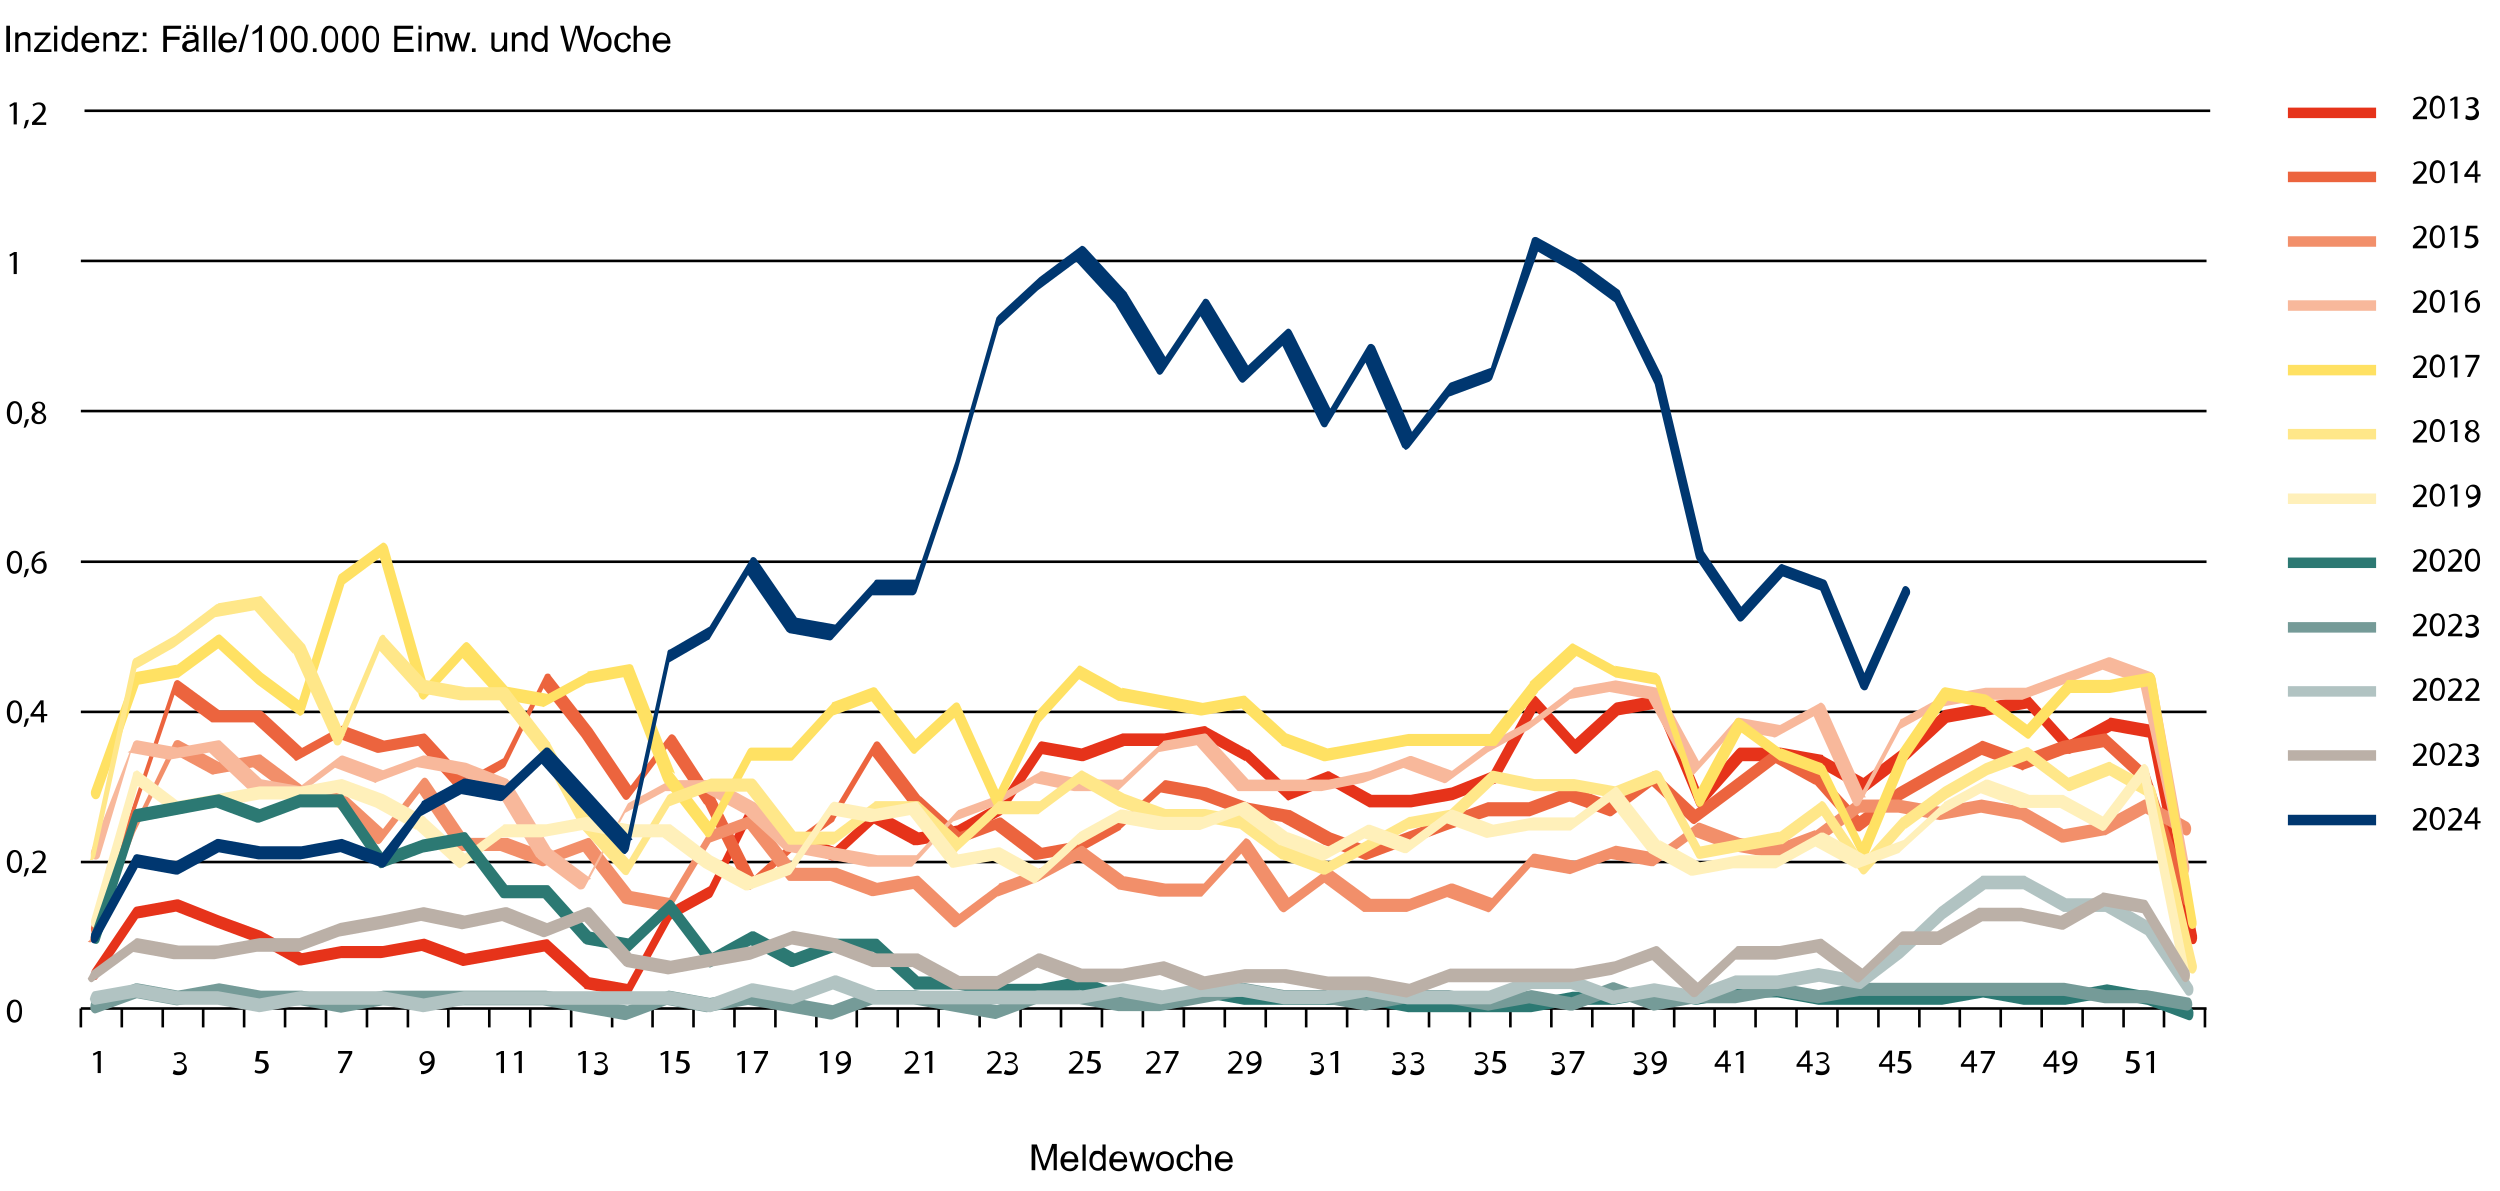 <?xml version="1.0" encoding="UTF-8"?>
<!-- Generator: Adobe Illustrator 27.8.0, SVG Export Plug-In . SVG Version: 6.00 Build 0)  -->
<svg xmlns="http://www.w3.org/2000/svg" xmlns:xlink="http://www.w3.org/1999/xlink" version="1.1" id="Ebene_1" x="0px" y="0px" viewBox="0 0 476.2 226.8" style="enable-background:new 0 0 476.2 226.8;" xml:space="preserve">
<style type="text/css">
	.st0{fill:none;stroke:#000000;stroke-width:0.5;}
	.st1{fill:none;stroke:#000000;stroke-width:0.5;stroke-miterlimit:10;}
	.st2{fill:#E6331A;}
	.st3{fill:#EC643E;}
	.st4{fill:#F28F6A;}
	.st5{fill:#F8B89B;}
	.st6{fill:#FFE163;}
	.st7{fill:#FFE789;}
	.st8{fill:#FFF0BA;}
	.st9{fill:#2C7973;}
	.st10{fill:#759B98;}
	.st11{fill:#B1C3C2;}
	.st12{fill:#BBB0A7;}
	.st13{fill:#003770;}
	.st14{fill:none;stroke:#003770;stroke-width:2;stroke-miterlimit:10;}
	.st15{fill:none;stroke:#BBB0A7;stroke-width:2;stroke-miterlimit:10;}
	.st16{fill:none;stroke:#B1C3C2;stroke-width:2;stroke-miterlimit:10;}
	.st17{fill:none;stroke:#759B98;stroke-width:2;stroke-miterlimit:10;}
	.st18{fill:none;stroke:#2C7973;stroke-width:2;stroke-miterlimit:10;}
	.st19{fill:none;stroke:#FFF0BA;stroke-width:2;stroke-miterlimit:10;}
	.st20{fill:none;stroke:#FFE789;stroke-width:2;stroke-miterlimit:10;}
	.st21{fill:none;stroke:#FFE163;stroke-width:2;stroke-miterlimit:10;}
	.st22{fill:none;stroke:#F8B89B;stroke-width:2;stroke-miterlimit:10;}
	.st23{fill:none;stroke:#F28F6A;stroke-width:2;stroke-miterlimit:10;}
	.st24{fill:none;stroke:#EC643E;stroke-width:2;stroke-miterlimit:10;}
	.st25{fill:none;stroke:#E6331A;stroke-width:2;stroke-miterlimit:10;}
</style>
<g>
	<g>
		<path d="M1.2,9.9v-5h0.7v5H1.2z"></path>
		<path d="M2.9,9.9V6.2h0.6v0.5c0.3-0.4,0.7-0.6,1.2-0.6c0.2,0,0.4,0,0.6,0.1c0.2,0.1,0.3,0.2,0.4,0.3C5.7,6.7,5.8,6.9,5.8,7    c0,0.1,0,0.3,0,0.6v2.2H5.3V7.7c0-0.3,0-0.4-0.1-0.6S5.1,6.9,4.9,6.8C4.8,6.7,4.7,6.7,4.5,6.7C4.2,6.7,4,6.8,3.8,6.9    C3.6,7.1,3.5,7.4,3.5,7.9v2H2.9z"></path>
		<path d="M6.5,9.9V9.4l2.3-2.7c-0.3,0-0.5,0-0.7,0H6.6V6.2h3v0.4l-2,2.3L7.3,9.4c0.3,0,0.5,0,0.8,0h1.7v0.5H6.5z"></path>
		<path d="M10.3,5.6V4.9h0.6v0.7H10.3z M10.3,9.9V6.2h0.6v3.6H10.3z"></path>
		<path d="M14.2,9.9V9.4c-0.2,0.4-0.6,0.5-1,0.5c-0.3,0-0.6-0.1-0.8-0.2C12.2,9.5,12,9.3,11.9,9c-0.1-0.3-0.2-0.6-0.2-1    c0-0.4,0.1-0.7,0.2-1s0.3-0.5,0.5-0.7c0.2-0.2,0.5-0.2,0.8-0.2c0.2,0,0.4,0,0.6,0.1c0.2,0.1,0.3,0.2,0.4,0.4V4.9h0.6v5H14.2z     M12.3,8c0,0.5,0.1,0.8,0.3,1c0.2,0.2,0.4,0.3,0.7,0.3c0.3,0,0.5-0.1,0.7-0.3c0.2-0.2,0.3-0.6,0.3-1c0-0.5-0.1-0.9-0.3-1.1    s-0.4-0.3-0.7-0.3c-0.3,0-0.5,0.1-0.7,0.3C12.4,7.2,12.3,7.6,12.3,8z"></path>
		<path d="M18.3,8.7l0.6,0.1c-0.1,0.4-0.3,0.7-0.6,0.9s-0.6,0.3-1,0.3c-0.5,0-1-0.2-1.3-0.5c-0.3-0.3-0.5-0.8-0.5-1.4    c0-0.6,0.2-1.1,0.5-1.4c0.3-0.3,0.7-0.5,1.2-0.5c0.5,0,0.9,0.2,1.2,0.5C18.8,7,18.9,7.4,18.9,8c0,0,0,0.1,0,0.2h-2.7    c0,0.4,0.1,0.7,0.3,0.9c0.2,0.2,0.5,0.3,0.8,0.3c0.2,0,0.4-0.1,0.6-0.2S18.2,9,18.3,8.7z M16.2,7.7h2c0-0.3-0.1-0.5-0.2-0.7    c-0.2-0.2-0.5-0.4-0.8-0.4c-0.3,0-0.5,0.1-0.7,0.3C16.4,7.1,16.3,7.4,16.2,7.7z"></path>
		<path d="M19.7,9.9V6.2h0.6v0.5c0.3-0.4,0.7-0.6,1.2-0.6c0.2,0,0.4,0,0.6,0.1c0.2,0.1,0.3,0.2,0.4,0.3c0.1,0.1,0.2,0.3,0.2,0.5    c0,0.1,0,0.3,0,0.6v2.2H22V7.7c0-0.3,0-0.4-0.1-0.6s-0.1-0.2-0.3-0.3c-0.1-0.1-0.3-0.1-0.4-0.1c-0.3,0-0.5,0.1-0.7,0.2    c-0.2,0.2-0.3,0.5-0.3,0.9v2H19.7z"></path>
		<path d="M23.2,9.9V9.4l2.3-2.7c-0.3,0-0.5,0-0.7,0h-1.5V6.2h3v0.4l-2,2.3L24,9.4c0.3,0,0.5,0,0.8,0h1.7v0.5H23.2z"></path>
		<path d="M27.2,6.9V6.2h0.7v0.7H27.2z M27.2,9.9V9.2h0.7v0.7H27.2z"></path>
		<path d="M31.1,9.9v-5h3.4v0.6h-2.7V7h2.4v0.6h-2.4v2.3H31.1z"></path>
		<path d="M37.3,9.4c-0.2,0.2-0.4,0.3-0.7,0.4c-0.2,0.1-0.4,0.1-0.7,0.1c-0.4,0-0.7-0.1-0.9-0.3c-0.2-0.2-0.3-0.4-0.3-0.7    c0-0.2,0-0.3,0.1-0.5c0.1-0.1,0.2-0.3,0.3-0.4c0.1-0.1,0.3-0.2,0.4-0.2c0.1,0,0.3-0.1,0.5-0.1c0.5-0.1,0.9-0.1,1.1-0.2    c0-0.1,0-0.1,0-0.2c0-0.2-0.1-0.4-0.2-0.5c-0.2-0.1-0.4-0.2-0.7-0.2c-0.3,0-0.5,0.1-0.6,0.2c-0.1,0.1-0.2,0.3-0.3,0.5l-0.6-0.1    C34.9,7,35,6.8,35.1,6.6s0.3-0.3,0.5-0.4c0.2-0.1,0.5-0.1,0.8-0.1c0.3,0,0.6,0,0.8,0.1s0.3,0.2,0.4,0.3s0.2,0.2,0.2,0.4    c0,0.1,0,0.3,0,0.6v0.8c0,0.6,0,0.9,0,1.1c0,0.2,0.1,0.3,0.2,0.4h-0.6C37.4,9.7,37.3,9.6,37.3,9.4z M37.3,8    c-0.2,0.1-0.6,0.2-1,0.2c-0.3,0-0.4,0.1-0.5,0.1c-0.1,0-0.2,0.1-0.2,0.2s-0.1,0.2-0.1,0.3c0,0.2,0.1,0.3,0.2,0.4    c0.1,0.1,0.3,0.2,0.5,0.2c0.2,0,0.4-0.1,0.6-0.2s0.3-0.2,0.4-0.4c0.1-0.1,0.1-0.3,0.1-0.6V8z M35.5,5.5V4.8h0.6v0.7H35.5z     M36.7,5.5V4.8h0.6v0.7H36.7z"></path>
		<path d="M38.8,9.9v-5h0.6v5H38.8z"></path>
		<path d="M40.4,9.9v-5H41v5H40.4z"></path>
		<path d="M44.4,8.7l0.6,0.1c-0.1,0.4-0.3,0.7-0.6,0.9s-0.6,0.3-1,0.3c-0.5,0-1-0.2-1.3-0.5c-0.3-0.3-0.5-0.8-0.5-1.4    c0-0.6,0.2-1.1,0.5-1.4s0.7-0.5,1.2-0.5c0.5,0,0.9,0.2,1.2,0.5C44.9,7,45.1,7.4,45.1,8c0,0,0,0.1,0,0.2h-2.7    c0,0.4,0.1,0.7,0.3,0.9c0.2,0.2,0.5,0.3,0.8,0.3c0.2,0,0.4-0.1,0.6-0.2S44.3,9,44.4,8.7z M42.4,7.7h2c0-0.3-0.1-0.5-0.2-0.7    c-0.2-0.2-0.5-0.4-0.8-0.4c-0.3,0-0.5,0.1-0.7,0.3C42.5,7.1,42.4,7.4,42.4,7.7z"></path>
		<path d="M45.4,9.9l1.5-5.2h0.5l-1.4,5.2H45.4z"></path>
		<path d="M49.9,9.9h-0.6V5.9c-0.1,0.1-0.3,0.3-0.6,0.4c-0.2,0.1-0.5,0.2-0.6,0.3V6.1c0.3-0.2,0.6-0.4,0.9-0.6s0.4-0.5,0.5-0.7h0.4    V9.9z"></path>
		<path d="M51.5,7.4c0-0.6,0.1-1.1,0.2-1.4c0.1-0.4,0.3-0.6,0.5-0.8c0.2-0.2,0.5-0.3,0.9-0.3c0.3,0,0.5,0.1,0.7,0.2s0.4,0.3,0.5,0.5    s0.2,0.5,0.3,0.7s0.1,0.7,0.1,1.2c0,0.6-0.1,1.1-0.2,1.4s-0.3,0.6-0.5,0.8c-0.2,0.2-0.5,0.3-0.9,0.3c-0.5,0-0.9-0.2-1.1-0.5    C51.7,9,51.5,8.3,51.5,7.4z M52.1,7.4c0,0.8,0.1,1.4,0.3,1.6c0.2,0.3,0.4,0.4,0.7,0.4s0.5-0.1,0.7-0.4c0.2-0.3,0.3-0.8,0.3-1.6    c0-0.8-0.1-1.4-0.3-1.6c-0.2-0.3-0.4-0.4-0.7-0.4c-0.3,0-0.5,0.1-0.7,0.4C52.3,6,52.1,6.6,52.1,7.4z"></path>
		<path d="M55.4,7.4c0-0.6,0.1-1.1,0.2-1.4c0.1-0.4,0.3-0.6,0.5-0.8c0.2-0.2,0.5-0.3,0.9-0.3c0.3,0,0.5,0.1,0.7,0.2s0.4,0.3,0.5,0.5    s0.2,0.5,0.3,0.7s0.1,0.7,0.1,1.2c0,0.6-0.1,1.1-0.2,1.4S58.2,9.5,58,9.7c-0.2,0.2-0.5,0.3-0.9,0.3c-0.5,0-0.9-0.2-1.1-0.5    C55.6,9,55.4,8.3,55.4,7.4z M56,7.4c0,0.8,0.1,1.4,0.3,1.6c0.2,0.3,0.4,0.4,0.7,0.4s0.5-0.1,0.7-0.4C57.9,8.8,58,8.2,58,7.4    c0-0.8-0.1-1.4-0.3-1.6c-0.2-0.3-0.4-0.4-0.7-0.4c-0.3,0-0.5,0.1-0.7,0.4C56.1,6,56,6.6,56,7.4z"></path>
		<path d="M59.6,9.9V9.2h0.7v0.7H59.6z"></path>
		<path d="M61.2,7.4c0-0.6,0.1-1.1,0.2-1.4c0.1-0.4,0.3-0.6,0.5-0.8c0.2-0.2,0.5-0.3,0.9-0.3c0.3,0,0.5,0.1,0.7,0.2s0.4,0.3,0.5,0.5    s0.2,0.5,0.3,0.7s0.1,0.7,0.1,1.2c0,0.6-0.1,1.1-0.2,1.4S64,9.5,63.8,9.7c-0.2,0.2-0.5,0.3-0.9,0.3c-0.5,0-0.9-0.2-1.1-0.5    C61.4,9,61.2,8.3,61.2,7.4z M61.9,7.4c0,0.8,0.1,1.4,0.3,1.6c0.2,0.3,0.4,0.4,0.7,0.4s0.5-0.1,0.7-0.4c0.2-0.3,0.3-0.8,0.3-1.6    c0-0.8-0.1-1.4-0.3-1.6c-0.2-0.3-0.4-0.4-0.7-0.4c-0.3,0-0.5,0.1-0.7,0.4C62,6,61.9,6.6,61.9,7.4z"></path>
		<path d="M65.1,7.4c0-0.6,0.1-1.1,0.2-1.4c0.1-0.4,0.3-0.6,0.5-0.8c0.2-0.2,0.5-0.3,0.9-0.3c0.3,0,0.5,0.1,0.7,0.2s0.4,0.3,0.5,0.5    s0.2,0.5,0.3,0.7s0.1,0.7,0.1,1.2c0,0.6-0.1,1.1-0.2,1.4s-0.3,0.6-0.5,0.8c-0.2,0.2-0.5,0.3-0.9,0.3c-0.5,0-0.9-0.2-1.1-0.5    C65.3,9,65.1,8.3,65.1,7.4z M65.8,7.4c0,0.8,0.1,1.4,0.3,1.6c0.2,0.3,0.4,0.4,0.7,0.4s0.5-0.1,0.7-0.4c0.2-0.3,0.3-0.8,0.3-1.6    c0-0.8-0.1-1.4-0.3-1.6c-0.2-0.3-0.4-0.4-0.7-0.4c-0.3,0-0.5,0.1-0.7,0.4C65.9,6,65.8,6.6,65.8,7.4z"></path>
		<path d="M69,7.4c0-0.6,0.1-1.1,0.2-1.4c0.1-0.4,0.3-0.6,0.5-0.8c0.2-0.2,0.5-0.3,0.9-0.3c0.3,0,0.5,0.1,0.7,0.2s0.4,0.3,0.5,0.5    s0.2,0.5,0.3,0.7s0.1,0.7,0.1,1.2c0,0.6-0.1,1.1-0.2,1.4s-0.3,0.6-0.5,0.8c-0.2,0.2-0.5,0.3-0.9,0.3c-0.5,0-0.9-0.2-1.1-0.5    C69.2,9,69,8.3,69,7.4z M69.7,7.4c0,0.8,0.1,1.4,0.3,1.6c0.2,0.3,0.4,0.4,0.7,0.4s0.5-0.1,0.7-0.4c0.2-0.3,0.3-0.8,0.3-1.6    c0-0.8-0.1-1.4-0.3-1.6c-0.2-0.3-0.4-0.4-0.7-0.4c-0.3,0-0.5,0.1-0.7,0.4C69.8,6,69.7,6.6,69.7,7.4z"></path>
		<path d="M75.1,9.9v-5h3.6v0.6h-3V7h2.8v0.6h-2.8v1.7h3.1v0.6H75.1z"></path>
		<path d="M79.7,5.6V4.9h0.6v0.7H79.7z M79.7,9.9V6.2h0.6v3.6H79.7z"></path>
		<path d="M81.3,9.9V6.2h0.6v0.5c0.3-0.4,0.7-0.6,1.2-0.6c0.2,0,0.4,0,0.6,0.1c0.2,0.1,0.3,0.2,0.4,0.3c0.1,0.1,0.2,0.3,0.2,0.5    c0,0.1,0,0.3,0,0.6v2.2h-0.6V7.7c0-0.3,0-0.4-0.1-0.6s-0.1-0.2-0.3-0.3c-0.1-0.1-0.3-0.1-0.4-0.1c-0.3,0-0.5,0.1-0.7,0.2    c-0.2,0.2-0.3,0.5-0.3,0.9v2H81.3z"></path>
		<path d="M85.7,9.9l-1.1-3.6h0.6l0.6,2.1L86,9.1c0,0,0.1-0.3,0.2-0.7l0.6-2.1h0.6L88,8.3L88.1,9l0.2-0.7L89,6.2h0.6l-1.1,3.6h-0.6    l-0.6-2.2l-0.1-0.6l-0.7,2.8H85.7z"></path>
		<path d="M89.9,9.9V9.2h0.7v0.7H89.9z"></path>
		<path d="M96,9.9V9.3c-0.3,0.4-0.7,0.6-1.2,0.6c-0.2,0-0.4,0-0.6-0.1c-0.2-0.1-0.3-0.2-0.4-0.3c-0.1-0.1-0.2-0.3-0.2-0.5    c0-0.1,0-0.3,0-0.6V6.2h0.6v2c0,0.3,0,0.5,0,0.7c0,0.2,0.1,0.3,0.2,0.4c0.1,0.1,0.3,0.1,0.5,0.1s0.4,0,0.5-0.1s0.3-0.2,0.3-0.4    C95.9,8.7,96,8.5,96,8.2V6.2h0.6v3.6H96z"></path>
		<path d="M97.5,9.9V6.2h0.6v0.5c0.3-0.4,0.7-0.6,1.2-0.6c0.2,0,0.4,0,0.6,0.1c0.2,0.1,0.3,0.2,0.4,0.3c0.1,0.1,0.2,0.3,0.2,0.5    c0,0.1,0,0.3,0,0.6v2.2h-0.6V7.7c0-0.3,0-0.4-0.1-0.6s-0.1-0.2-0.3-0.3c-0.1-0.1-0.3-0.1-0.4-0.1c-0.3,0-0.5,0.1-0.7,0.2    c-0.2,0.2-0.3,0.5-0.3,0.9v2H97.5z"></path>
		<path d="M103.8,9.9V9.4c-0.2,0.4-0.6,0.5-1,0.5c-0.3,0-0.6-0.1-0.8-0.2c-0.2-0.2-0.4-0.4-0.6-0.7c-0.1-0.3-0.2-0.6-0.2-1    c0-0.4,0.1-0.7,0.2-1s0.3-0.5,0.5-0.7c0.2-0.2,0.5-0.2,0.8-0.2c0.2,0,0.4,0,0.6,0.1c0.2,0.1,0.3,0.2,0.4,0.4V4.9h0.6v5H103.8z     M101.8,8c0,0.5,0.1,0.8,0.3,1c0.2,0.2,0.4,0.3,0.7,0.3c0.3,0,0.5-0.1,0.7-0.3c0.2-0.2,0.3-0.6,0.3-1c0-0.5-0.1-0.9-0.3-1.1    s-0.4-0.3-0.7-0.3c-0.3,0-0.5,0.1-0.7,0.3C101.9,7.2,101.8,7.6,101.8,8z"></path>
		<path d="M108,9.9l-1.3-5h0.7l0.8,3.3c0.1,0.3,0.2,0.7,0.2,1c0.1-0.5,0.2-0.8,0.2-0.9l1-3.4h0.8l0.7,2.5c0.2,0.6,0.3,1.2,0.4,1.8    c0.1-0.3,0.1-0.7,0.2-1.1l0.8-3.2h0.7l-1.4,5h-0.6L110,6c-0.1-0.3-0.1-0.5-0.2-0.6c-0.1,0.2-0.1,0.4-0.1,0.6l-1.1,3.8H108z"></path>
		<path d="M113.1,8c0-0.7,0.2-1.2,0.6-1.5c0.3-0.3,0.7-0.4,1.1-0.4c0.5,0,0.9,0.2,1.2,0.5s0.5,0.8,0.5,1.4c0,0.5-0.1,0.8-0.2,1.1    c-0.1,0.3-0.3,0.5-0.6,0.6c-0.3,0.1-0.6,0.2-0.9,0.2c-0.5,0-0.9-0.2-1.2-0.5C113.3,9.1,113.1,8.7,113.1,8z M113.7,8    c0,0.5,0.1,0.8,0.3,1s0.5,0.3,0.8,0.3c0.3,0,0.6-0.1,0.8-0.3s0.3-0.6,0.3-1.1c0-0.4-0.1-0.8-0.3-1c-0.2-0.2-0.5-0.3-0.8-0.3    c-0.3,0-0.6,0.1-0.8,0.3S113.7,7.6,113.7,8z"></path>
		<path d="M119.6,8.5l0.6,0.1c-0.1,0.4-0.2,0.7-0.5,1c-0.3,0.2-0.6,0.4-1,0.4c-0.5,0-0.9-0.2-1.2-0.5c-0.3-0.3-0.5-0.8-0.5-1.4    c0-0.4,0.1-0.7,0.2-1s0.3-0.5,0.6-0.7c0.3-0.1,0.6-0.2,0.9-0.2c0.4,0,0.7,0.1,1,0.3s0.4,0.5,0.5,0.8l-0.6,0.1    c-0.1-0.2-0.2-0.4-0.3-0.6c-0.1-0.1-0.3-0.2-0.5-0.2c-0.3,0-0.6,0.1-0.8,0.3c-0.2,0.2-0.3,0.6-0.3,1.1c0,0.5,0.1,0.8,0.3,1.1    c0.2,0.2,0.4,0.3,0.7,0.3c0.2,0,0.4-0.1,0.6-0.2C119.5,9.1,119.6,8.8,119.6,8.5z"></path>
		<path d="M120.7,9.9v-5h0.6v1.8c0.3-0.3,0.6-0.5,1.1-0.5c0.3,0,0.5,0.1,0.7,0.2c0.2,0.1,0.3,0.3,0.4,0.4c0.1,0.2,0.1,0.5,0.1,0.8    v2.3h-0.6V7.6c0-0.3-0.1-0.5-0.2-0.7c-0.1-0.1-0.3-0.2-0.6-0.2c-0.2,0-0.4,0-0.5,0.1c-0.2,0.1-0.3,0.2-0.3,0.4    c-0.1,0.2-0.1,0.4-0.1,0.7v2H120.7z"></path>
		<path d="M127.1,8.7l0.6,0.1c-0.1,0.4-0.3,0.7-0.6,0.9s-0.6,0.3-1,0.3c-0.5,0-1-0.2-1.3-0.5c-0.3-0.3-0.5-0.8-0.5-1.4    c0-0.6,0.2-1.1,0.5-1.4s0.7-0.5,1.2-0.5c0.5,0,0.9,0.2,1.2,0.5c0.3,0.3,0.5,0.8,0.5,1.4c0,0,0,0.1,0,0.2h-2.7    c0,0.4,0.1,0.7,0.3,0.9c0.2,0.2,0.5,0.3,0.8,0.3c0.2,0,0.4-0.1,0.6-0.2S127,9,127.1,8.7z M125.1,7.7h2c0-0.3-0.1-0.5-0.2-0.7    c-0.2-0.2-0.5-0.4-0.8-0.4c-0.3,0-0.5,0.1-0.7,0.3C125.2,7.1,125.1,7.4,125.1,7.7z"></path>
	</g>
	<g>
		<path d="M459.6,22.6v-0.4l0.4-0.4c1.1-1,1.6-1.6,1.6-2.2c0-0.4-0.2-0.8-0.8-0.8c-0.4,0-0.7,0.2-0.9,0.4l-0.2-0.4    c0.3-0.2,0.7-0.4,1.2-0.4c0.9,0,1.3,0.6,1.3,1.2c0,0.8-0.6,1.4-1.5,2.3l-0.3,0.3v0h1.9v0.5H459.6z"></path>
		<path d="M465.7,20.4c0,1.4-0.5,2.2-1.5,2.2c-0.8,0-1.4-0.8-1.4-2.2c0-1.4,0.6-2.2,1.5-2.2C465.2,18.3,465.7,19.1,465.7,20.4z     M463.4,20.5c0,1.1,0.3,1.7,0.9,1.7c0.6,0,0.9-0.7,0.9-1.8c0-1-0.3-1.7-0.9-1.7C463.8,18.7,463.4,19.3,463.4,20.5z"></path>
		<path d="M467.5,18.9L467.5,18.9l-0.7,0.4l-0.1-0.4l0.9-0.5h0.5v4.2h-0.6V18.9z"></path>
		<path d="M469.7,21.9c0.2,0.1,0.5,0.3,0.9,0.3c0.7,0,1-0.5,1-0.8c0-0.6-0.5-0.8-1.1-0.8h-0.3v-0.4h0.3c0.4,0,0.9-0.2,0.9-0.7    c0-0.3-0.2-0.6-0.7-0.6c-0.3,0-0.7,0.1-0.8,0.3l-0.1-0.4c0.2-0.2,0.7-0.3,1.1-0.3c0.8,0,1.2,0.5,1.2,1c0,0.4-0.3,0.8-0.8,1v0    c0.5,0.1,0.9,0.5,0.9,1.1c0,0.7-0.5,1.3-1.5,1.3c-0.5,0-0.9-0.1-1.1-0.3L469.7,21.9z"></path>
	</g>
	<g>
		<path d="M459.6,34.9v-0.4l0.4-0.4c1.1-1,1.6-1.6,1.6-2.2c0-0.4-0.2-0.8-0.8-0.8c-0.4,0-0.7,0.2-0.9,0.4l-0.2-0.4    c0.3-0.2,0.7-0.4,1.2-0.4c0.9,0,1.3,0.6,1.3,1.2c0,0.8-0.6,1.4-1.5,2.3l-0.3,0.3v0h1.9v0.5H459.6z"></path>
		<path d="M465.7,32.7c0,1.4-0.5,2.2-1.5,2.2c-0.8,0-1.4-0.8-1.4-2.2c0-1.4,0.6-2.2,1.5-2.2C465.2,30.6,465.7,31.4,465.7,32.7z     M463.4,32.8c0,1.1,0.3,1.7,0.9,1.7c0.6,0,0.9-0.7,0.9-1.8c0-1-0.3-1.7-0.9-1.7C463.8,31.1,463.4,31.7,463.4,32.8z"></path>
		<path d="M467.5,31.2L467.5,31.2l-0.7,0.4l-0.1-0.4l0.9-0.5h0.5v4.2h-0.6V31.2z"></path>
		<path d="M471.4,34.9v-1.2h-2v-0.4l1.9-2.7h0.6v2.6h0.6v0.4h-0.6v1.2H471.4z M471.4,33.3v-1.4c0-0.2,0-0.4,0-0.7h0    c-0.1,0.2-0.2,0.4-0.4,0.6l-1,1.4v0H471.4z"></path>
	</g>
	<g>
		<path d="M459.6,47.2v-0.4l0.4-0.4c1.1-1,1.6-1.6,1.6-2.2c0-0.4-0.2-0.8-0.8-0.8c-0.4,0-0.7,0.2-0.9,0.4l-0.2-0.4    c0.3-0.2,0.7-0.4,1.2-0.4c0.9,0,1.3,0.6,1.3,1.2c0,0.8-0.6,1.4-1.5,2.3l-0.3,0.3v0h1.9v0.5H459.6z"></path>
		<path d="M465.7,45.1c0,1.4-0.5,2.2-1.5,2.2c-0.8,0-1.4-0.8-1.4-2.2c0-1.4,0.6-2.2,1.5-2.2C465.2,42.9,465.7,43.7,465.7,45.1z     M463.4,45.1c0,1.1,0.3,1.7,0.9,1.7c0.6,0,0.9-0.7,0.9-1.8c0-1-0.3-1.7-0.9-1.7C463.8,43.4,463.4,44,463.4,45.1z"></path>
		<path d="M467.5,43.5L467.5,43.5l-0.7,0.4l-0.1-0.4l0.9-0.5h0.5v4.2h-0.6V43.5z"></path>
		<path d="M472.1,43.5h-1.6l-0.2,1.1c0.1,0,0.2,0,0.3,0c0.3,0,0.6,0.1,0.9,0.2c0.3,0.2,0.6,0.6,0.6,1.1c0,0.8-0.7,1.4-1.6,1.4    c-0.5,0-0.9-0.1-1.1-0.3l0.1-0.4c0.2,0.1,0.5,0.2,0.9,0.2c0.5,0,1-0.4,1-0.9c0-0.5-0.4-0.9-1.2-0.9c-0.2,0-0.4,0-0.6,0l0.3-2h2    V43.5z"></path>
	</g>
	<g>
		<path d="M459.6,59.5v-0.4l0.4-0.4c1.1-1,1.6-1.6,1.6-2.2c0-0.4-0.2-0.8-0.8-0.8c-0.4,0-0.7,0.2-0.9,0.4l-0.2-0.4    c0.3-0.2,0.7-0.4,1.2-0.4c0.9,0,1.3,0.6,1.3,1.2c0,0.8-0.6,1.4-1.5,2.3l-0.3,0.3v0h1.9v0.5H459.6z"></path>
		<path d="M465.7,57.4c0,1.4-0.5,2.2-1.5,2.2c-0.8,0-1.4-0.8-1.4-2.2c0-1.4,0.6-2.2,1.5-2.2C465.2,55.2,465.7,56,465.7,57.4z     M463.4,57.4c0,1.1,0.3,1.7,0.9,1.7c0.6,0,0.9-0.7,0.9-1.8c0-1-0.3-1.7-0.9-1.7C463.8,55.7,463.4,56.3,463.4,57.4z"></path>
		<path d="M467.5,55.8L467.5,55.8l-0.7,0.4l-0.1-0.4l0.9-0.5h0.5v4.2h-0.6V55.8z"></path>
		<path d="M472,55.7c-0.1,0-0.3,0-0.4,0c-0.9,0.1-1.4,0.8-1.5,1.5h0c0.2-0.3,0.6-0.5,1-0.5c0.7,0,1.3,0.5,1.3,1.4    c0,0.8-0.5,1.5-1.4,1.5c-0.9,0-1.5-0.7-1.5-1.8c0-0.8,0.3-1.5,0.7-1.9c0.4-0.3,0.8-0.6,1.4-0.6c0.2,0,0.3,0,0.4,0V55.7z     M471.8,58.2c0-0.6-0.3-1-0.9-1c-0.3,0-0.7,0.2-0.8,0.5c0,0.1-0.1,0.1-0.1,0.3c0,0.7,0.3,1.2,0.9,1.2    C471.5,59.2,471.8,58.8,471.8,58.2z"></path>
	</g>
	<g>
		<path d="M459.6,71.9v-0.4l0.4-0.4c1.1-1,1.6-1.6,1.6-2.2c0-0.4-0.2-0.8-0.8-0.8c-0.4,0-0.7,0.2-0.9,0.4l-0.2-0.4    c0.3-0.2,0.7-0.4,1.2-0.4c0.9,0,1.3,0.6,1.3,1.2c0,0.8-0.6,1.4-1.5,2.3l-0.3,0.3v0h1.9v0.5H459.6z"></path>
		<path d="M465.7,69.7c0,1.4-0.5,2.2-1.5,2.2c-0.8,0-1.4-0.8-1.4-2.2c0-1.4,0.6-2.2,1.5-2.2C465.2,67.6,465.7,68.4,465.7,69.7z     M463.4,69.8c0,1.1,0.3,1.7,0.9,1.7c0.6,0,0.9-0.7,0.9-1.8c0-1-0.3-1.7-0.9-1.7C463.8,68,463.4,68.6,463.4,69.8z"></path>
		<path d="M467.5,68.2L467.5,68.2l-0.7,0.4l-0.1-0.4l0.9-0.5h0.5v4.2h-0.6V68.2z"></path>
		<path d="M472.3,67.6V68l-1.8,3.8h-0.6l1.8-3.7v0h-2.1v-0.5H472.3z"></path>
	</g>
	<g>
		<path d="M459.6,84.2v-0.4l0.4-0.4c1.1-1,1.6-1.6,1.6-2.2c0-0.4-0.2-0.8-0.8-0.8c-0.4,0-0.7,0.2-0.9,0.4l-0.2-0.4    c0.3-0.2,0.7-0.4,1.2-0.4c0.9,0,1.3,0.6,1.3,1.2c0,0.8-0.6,1.4-1.5,2.3l-0.3,0.3v0h1.9v0.5H459.6z"></path>
		<path d="M465.7,82c0,1.4-0.5,2.2-1.5,2.2c-0.8,0-1.4-0.8-1.4-2.2c0-1.4,0.6-2.2,1.5-2.2C465.2,79.9,465.7,80.7,465.7,82z     M463.4,82.1c0,1.1,0.3,1.7,0.9,1.7c0.6,0,0.9-0.7,0.9-1.8c0-1-0.3-1.7-0.9-1.7C463.8,80.3,463.4,80.9,463.4,82.1z"></path>
		<path d="M467.5,80.5L467.5,80.5l-0.7,0.4l-0.1-0.4l0.9-0.5h0.5v4.2h-0.6V80.5z"></path>
		<path d="M469.5,83.1c0-0.5,0.3-0.9,0.8-1.1l0,0c-0.5-0.2-0.7-0.6-0.7-0.9c0-0.7,0.6-1.1,1.3-1.1c0.8,0,1.2,0.5,1.2,1    c0,0.4-0.2,0.7-0.7,1v0c0.5,0.2,0.9,0.6,0.9,1.1c0,0.7-0.6,1.2-1.4,1.2C470.1,84.2,469.5,83.7,469.5,83.1z M471.8,83.1    c0-0.5-0.4-0.8-0.9-0.9c-0.5,0.1-0.8,0.5-0.8,0.9c0,0.4,0.3,0.8,0.8,0.8C471.5,83.8,471.8,83.5,471.8,83.1z M470.2,81    c0,0.4,0.3,0.6,0.8,0.8c0.4-0.1,0.6-0.4,0.6-0.8c0-0.3-0.2-0.7-0.7-0.7C470.5,80.3,470.2,80.6,470.2,81z"></path>
	</g>
	<g>
		<path d="M459.6,96.5v-0.4l0.4-0.4c1.1-1,1.6-1.6,1.6-2.2c0-0.4-0.2-0.8-0.8-0.8c-0.4,0-0.7,0.2-0.9,0.4l-0.2-0.4    c0.3-0.2,0.7-0.4,1.2-0.4c0.9,0,1.3,0.6,1.3,1.2c0,0.8-0.6,1.4-1.5,2.3l-0.3,0.3v0h1.9v0.5H459.6z"></path>
		<path d="M465.7,94.3c0,1.4-0.5,2.2-1.5,2.2c-0.8,0-1.4-0.8-1.4-2.2c0-1.4,0.6-2.2,1.5-2.2C465.2,92.2,465.7,93,465.7,94.3z     M463.4,94.4c0,1.1,0.3,1.7,0.9,1.7c0.6,0,0.9-0.7,0.9-1.8c0-1-0.3-1.7-0.9-1.7C463.8,92.6,463.4,93.2,463.4,94.4z"></path>
		<path d="M467.5,92.8L467.5,92.8l-0.7,0.4l-0.1-0.4l0.9-0.5h0.5v4.2h-0.6V92.8z"></path>
		<path d="M469.9,96.1c0.1,0,0.3,0,0.5,0c0.3,0,0.6-0.2,0.9-0.4c0.3-0.3,0.5-0.6,0.6-1.1h0c-0.2,0.3-0.6,0.5-1,0.5    c-0.8,0-1.2-0.6-1.2-1.3c0-0.8,0.6-1.5,1.4-1.5c0.9,0,1.4,0.7,1.4,1.8c0,0.9-0.3,1.6-0.7,2c-0.3,0.3-0.8,0.5-1.2,0.6    c-0.2,0-0.4,0-0.5,0V96.1z M470.1,93.7c0,0.5,0.3,0.9,0.8,0.9c0.4,0,0.7-0.2,0.8-0.4c0-0.1,0.1-0.1,0.1-0.2c0-0.7-0.3-1.3-0.9-1.3    C470.5,92.6,470.1,93.1,470.1,93.7z"></path>
	</g>
	<g>
		<path d="M459.6,108.8v-0.4l0.4-0.4c1.1-1,1.6-1.6,1.6-2.2c0-0.4-0.2-0.8-0.8-0.8c-0.4,0-0.7,0.2-0.9,0.4l-0.2-0.4    c0.3-0.2,0.7-0.4,1.2-0.4c0.9,0,1.3,0.6,1.3,1.2c0,0.8-0.6,1.4-1.5,2.3l-0.3,0.3v0h1.9v0.5H459.6z"></path>
		<path d="M465.7,106.7c0,1.4-0.5,2.2-1.5,2.2c-0.8,0-1.4-0.8-1.4-2.2c0-1.4,0.6-2.2,1.5-2.2C465.2,104.5,465.7,105.3,465.7,106.7z     M463.4,106.7c0,1.1,0.3,1.7,0.9,1.7c0.6,0,0.9-0.7,0.9-1.8c0-1-0.3-1.7-0.9-1.7C463.8,105,463.4,105.6,463.4,106.7z"></path>
		<path d="M466.3,108.8v-0.4l0.4-0.4c1.1-1,1.6-1.6,1.6-2.2c0-0.4-0.2-0.8-0.8-0.8c-0.4,0-0.7,0.2-0.9,0.4l-0.2-0.4    c0.3-0.2,0.7-0.4,1.2-0.4c0.9,0,1.3,0.6,1.3,1.2c0,0.8-0.6,1.4-1.5,2.3l-0.3,0.3v0h1.9v0.5H466.3z"></path>
		<path d="M472.4,106.7c0,1.4-0.5,2.2-1.5,2.2c-0.8,0-1.4-0.8-1.4-2.2c0-1.4,0.6-2.2,1.5-2.2C471.9,104.5,472.4,105.3,472.4,106.7z     M470.1,106.7c0,1.1,0.3,1.7,0.9,1.7c0.6,0,0.9-0.7,0.9-1.8c0-1-0.3-1.7-0.9-1.7C470.5,105,470.1,105.6,470.1,106.7z"></path>
	</g>
	<g>
		<path d="M459.6,121.1v-0.4l0.4-0.4c1.1-1,1.6-1.6,1.6-2.2c0-0.4-0.2-0.8-0.8-0.8c-0.4,0-0.7,0.2-0.9,0.4l-0.2-0.4    c0.3-0.2,0.7-0.4,1.2-0.4c0.9,0,1.3,0.6,1.3,1.2c0,0.8-0.6,1.4-1.5,2.3l-0.3,0.3v0h1.9v0.5H459.6z"></path>
		<path d="M465.7,119c0,1.4-0.5,2.2-1.5,2.2c-0.8,0-1.4-0.8-1.4-2.2c0-1.4,0.6-2.2,1.5-2.2C465.2,116.8,465.7,117.6,465.7,119z     M463.4,119c0,1.1,0.3,1.7,0.9,1.7c0.6,0,0.9-0.7,0.9-1.8c0-1-0.3-1.7-0.9-1.7C463.8,117.3,463.4,117.9,463.4,119z"></path>
		<path d="M466.3,121.1v-0.4l0.4-0.4c1.1-1,1.6-1.6,1.6-2.2c0-0.4-0.2-0.8-0.8-0.8c-0.4,0-0.7,0.2-0.9,0.4l-0.2-0.4    c0.3-0.2,0.7-0.4,1.2-0.4c0.9,0,1.3,0.6,1.3,1.2c0,0.8-0.6,1.4-1.5,2.3l-0.3,0.3v0h1.9v0.5H466.3z"></path>
		<path d="M469.7,120.5c0.2,0.1,0.5,0.3,0.9,0.3c0.7,0,1-0.5,1-0.8c0-0.6-0.5-0.8-1.1-0.8h-0.3v-0.4h0.3c0.4,0,0.9-0.2,0.9-0.7    c0-0.3-0.2-0.6-0.7-0.6c-0.3,0-0.7,0.1-0.8,0.3l-0.1-0.4c0.2-0.2,0.7-0.3,1.1-0.3c0.8,0,1.2,0.5,1.2,1c0,0.4-0.3,0.8-0.8,1v0    c0.5,0.1,0.9,0.5,0.9,1.1c0,0.7-0.5,1.3-1.5,1.3c-0.5,0-0.9-0.1-1.1-0.3L469.7,120.5z"></path>
	</g>
	<g>
		<path d="M459.6,133.4v-0.4l0.4-0.4c1.1-1,1.6-1.6,1.6-2.2c0-0.4-0.2-0.8-0.8-0.8c-0.4,0-0.7,0.2-0.9,0.4l-0.2-0.4    c0.3-0.2,0.7-0.4,1.2-0.4c0.9,0,1.3,0.6,1.3,1.2c0,0.8-0.6,1.4-1.5,2.3l-0.3,0.3v0h1.9v0.5H459.6z"></path>
		<path d="M465.7,131.3c0,1.4-0.5,2.2-1.5,2.2c-0.8,0-1.4-0.8-1.4-2.2c0-1.4,0.6-2.2,1.5-2.2C465.2,129.1,465.7,129.9,465.7,131.3z     M463.4,131.4c0,1.1,0.3,1.7,0.9,1.7c0.6,0,0.9-0.7,0.9-1.8c0-1-0.3-1.7-0.9-1.7C463.8,129.6,463.4,130.2,463.4,131.4z"></path>
		<path d="M466.3,133.4v-0.4l0.4-0.4c1.1-1,1.6-1.6,1.6-2.2c0-0.4-0.2-0.8-0.8-0.8c-0.4,0-0.7,0.2-0.9,0.4l-0.2-0.4    c0.3-0.2,0.7-0.4,1.2-0.4c0.9,0,1.3,0.6,1.3,1.2c0,0.8-0.6,1.4-1.5,2.3l-0.3,0.3v0h1.9v0.5H466.3z"></path>
		<path d="M469.6,133.4v-0.4l0.4-0.4c1.1-1,1.6-1.6,1.6-2.2c0-0.4-0.2-0.8-0.8-0.8c-0.4,0-0.7,0.2-0.9,0.4l-0.2-0.4    c0.3-0.2,0.7-0.4,1.2-0.4c0.9,0,1.3,0.6,1.3,1.2c0,0.8-0.6,1.4-1.5,2.3l-0.3,0.3v0h1.9v0.5H469.6z"></path>
	</g>
	<g>
		<path d="M459.6,145.8v-0.4l0.4-0.4c1.1-1,1.6-1.6,1.6-2.2c0-0.4-0.2-0.8-0.8-0.8c-0.4,0-0.7,0.2-0.9,0.4l-0.2-0.4    c0.3-0.2,0.7-0.4,1.2-0.4c0.9,0,1.3,0.6,1.3,1.2c0,0.8-0.6,1.4-1.5,2.3l-0.3,0.3v0h1.9v0.5H459.6z"></path>
		<path d="M465.7,143.6c0,1.4-0.5,2.2-1.5,2.2c-0.8,0-1.4-0.8-1.4-2.2c0-1.4,0.6-2.2,1.5-2.2C465.2,141.5,465.7,142.3,465.7,143.6z     M463.4,143.7c0,1.1,0.3,1.7,0.9,1.7c0.6,0,0.9-0.7,0.9-1.8c0-1-0.3-1.7-0.9-1.7C463.8,141.9,463.4,142.5,463.4,143.7z"></path>
		<path d="M466.3,145.8v-0.4l0.4-0.4c1.1-1,1.6-1.6,1.6-2.2c0-0.4-0.2-0.8-0.8-0.8c-0.4,0-0.7,0.2-0.9,0.4l-0.2-0.4    c0.3-0.2,0.7-0.4,1.2-0.4c0.9,0,1.3,0.6,1.3,1.2c0,0.8-0.6,1.4-1.5,2.3l-0.3,0.3v0h1.9v0.5H466.3z"></path>
		<path d="M469.7,145.1c0.2,0.1,0.5,0.3,0.9,0.3c0.7,0,1-0.5,1-0.8c0-0.6-0.5-0.8-1.1-0.8h-0.3v-0.4h0.3c0.4,0,0.9-0.2,0.9-0.7    c0-0.3-0.2-0.6-0.7-0.6c-0.3,0-0.7,0.1-0.8,0.3l-0.1-0.4c0.2-0.2,0.7-0.3,1.1-0.3c0.8,0,1.2,0.5,1.2,1c0,0.4-0.3,0.8-0.8,1v0    c0.5,0.1,0.9,0.5,0.9,1.1c0,0.7-0.5,1.3-1.5,1.3c-0.5,0-0.9-0.1-1.1-0.3L469.7,145.1z"></path>
	</g>
	<g>
		<path d="M459.6,158.1v-0.4l0.4-0.4c1.1-1,1.6-1.6,1.6-2.2c0-0.4-0.2-0.8-0.8-0.8c-0.4,0-0.7,0.2-0.9,0.4l-0.2-0.4    c0.3-0.2,0.7-0.4,1.2-0.4c0.9,0,1.3,0.6,1.3,1.2c0,0.8-0.6,1.4-1.5,2.3l-0.3,0.3v0h1.9v0.5H459.6z"></path>
		<path d="M465.7,155.9c0,1.4-0.5,2.2-1.5,2.2c-0.8,0-1.4-0.8-1.4-2.2c0-1.4,0.6-2.2,1.5-2.2C465.2,153.8,465.7,154.6,465.7,155.9z     M463.4,156c0,1.1,0.3,1.7,0.9,1.7c0.6,0,0.9-0.7,0.9-1.8c0-1-0.3-1.7-0.9-1.7C463.8,154.2,463.4,154.8,463.4,156z"></path>
		<path d="M466.3,158.1v-0.4l0.4-0.4c1.1-1,1.6-1.6,1.6-2.2c0-0.4-0.2-0.8-0.8-0.8c-0.4,0-0.7,0.2-0.9,0.4l-0.2-0.4    c0.3-0.2,0.7-0.4,1.2-0.4c0.9,0,1.3,0.6,1.3,1.2c0,0.8-0.6,1.4-1.5,2.3l-0.3,0.3v0h1.9v0.5H466.3z"></path>
		<path d="M471.4,158.1v-1.2h-2v-0.4l1.9-2.7h0.6v2.6h0.6v0.4h-0.6v1.2H471.4z M471.4,156.5v-1.4c0-0.2,0-0.4,0-0.7h0    c-0.1,0.2-0.2,0.4-0.4,0.6l-1,1.4v0H471.4z"></path>
	</g>
	<g>
		<path d="M2.6,20L2.6,20l-0.7,0.4L1.8,20l0.9-0.5h0.5v4.2H2.6V20z"></path>
		<path d="M4.5,24.5c0.1-0.4,0.3-1.1,0.4-1.6l0.6-0.1c-0.1,0.6-0.4,1.3-0.6,1.6L4.5,24.5z"></path>
		<path d="M6.1,23.7v-0.4l0.4-0.4c1.1-1,1.6-1.6,1.6-2.2c0-0.4-0.2-0.8-0.8-0.8c-0.4,0-0.7,0.2-0.9,0.4l-0.2-0.4    c0.3-0.2,0.7-0.4,1.2-0.4c0.9,0,1.3,0.6,1.3,1.2c0,0.8-0.6,1.4-1.5,2.3l-0.3,0.3v0h1.9v0.5H6.1z"></path>
	</g>
	<g>
		<path d="M2.6,48.5L2.6,48.5l-0.7,0.4l-0.1-0.4L2.7,48h0.5v4.2H2.6V48.5z"></path>
	</g>
	<g>
		<path d="M4.2,78.6c0,1.4-0.5,2.2-1.5,2.2c-0.8,0-1.4-0.8-1.4-2.2c0-1.4,0.6-2.2,1.5-2.2C3.7,76.4,4.2,77.2,4.2,78.6z M1.9,78.6    c0,1.1,0.3,1.7,0.9,1.7c0.6,0,0.9-0.7,0.9-1.8c0-1-0.3-1.7-0.9-1.7C2.3,76.9,1.9,77.5,1.9,78.6z"></path>
		<path d="M4.5,81.5c0.1-0.4,0.3-1.1,0.4-1.6l0.6-0.1c-0.1,0.6-0.4,1.3-0.6,1.6L4.5,81.5z"></path>
		<path d="M6,79.6c0-0.5,0.3-0.9,0.8-1.1l0,0c-0.5-0.2-0.7-0.6-0.7-0.9c0-0.7,0.6-1.1,1.3-1.1c0.8,0,1.2,0.5,1.2,1    c0,0.4-0.2,0.7-0.7,1v0c0.5,0.2,0.9,0.6,0.9,1.1c0,0.7-0.6,1.2-1.4,1.2C6.5,80.8,6,80.3,6,79.6z M8.3,79.6c0-0.5-0.4-0.8-0.9-0.9    c-0.5,0.1-0.8,0.5-0.8,0.9c0,0.4,0.3,0.8,0.8,0.8C8,80.4,8.3,80,8.3,79.6z M6.7,77.5c0,0.4,0.3,0.6,0.8,0.8    c0.4-0.1,0.6-0.4,0.6-0.8c0-0.3-0.2-0.7-0.7-0.7C7,76.8,6.7,77.1,6.7,77.5z"></path>
	</g>
	<g>
		<path d="M4.2,107.1c0,1.4-0.5,2.2-1.5,2.2c-0.8,0-1.4-0.8-1.4-2.2c0-1.4,0.6-2.2,1.5-2.2C3.7,104.9,4.2,105.7,4.2,107.1z     M1.9,107.1c0,1.1,0.3,1.7,0.9,1.7c0.6,0,0.9-0.7,0.9-1.8c0-1-0.3-1.7-0.9-1.7C2.3,105.4,1.9,106,1.9,107.1z"></path>
		<path d="M4.5,110c0.1-0.4,0.3-1.1,0.4-1.6l0.6-0.1c-0.1,0.6-0.4,1.3-0.6,1.6L4.5,110z"></path>
		<path d="M8.5,105.4c-0.1,0-0.3,0-0.4,0c-0.9,0.1-1.4,0.8-1.5,1.5h0c0.2-0.3,0.6-0.5,1-0.5c0.7,0,1.3,0.5,1.3,1.4    c0,0.8-0.5,1.5-1.4,1.5c-0.9,0-1.5-0.7-1.5-1.8c0-0.8,0.3-1.5,0.7-1.9c0.4-0.3,0.8-0.6,1.4-0.6c0.2,0,0.3,0,0.4,0V105.4z     M8.3,107.8c0-0.6-0.3-1-0.9-1c-0.3,0-0.7,0.2-0.8,0.5c0,0.1-0.1,0.1-0.1,0.3c0,0.7,0.3,1.2,0.9,1.2C8,108.8,8.3,108.4,8.3,107.8z    "></path>
	</g>
	<g>
		<path d="M4.2,135.6c0,1.4-0.5,2.2-1.5,2.2c-0.8,0-1.4-0.8-1.4-2.2c0-1.4,0.6-2.2,1.5-2.2C3.7,133.4,4.2,134.2,4.2,135.6z     M1.9,135.6c0,1.1,0.3,1.7,0.9,1.7c0.6,0,0.9-0.7,0.9-1.8c0-1-0.3-1.7-0.9-1.7C2.3,133.9,1.9,134.5,1.9,135.6z"></path>
		<path d="M4.5,138.5c0.1-0.4,0.3-1.1,0.4-1.6l0.6-0.1c-0.1,0.6-0.4,1.3-0.6,1.6L4.5,138.5z"></path>
		<path d="M7.8,137.7v-1.2h-2v-0.4l1.9-2.7h0.6v2.6H9v0.4H8.4v1.2H7.8z M7.8,136.1v-1.4c0-0.2,0-0.4,0-0.7h0    c-0.1,0.2-0.2,0.4-0.4,0.6l-1,1.4v0H7.8z"></path>
	</g>
	<g>
		<path d="M4.2,164.1c0,1.4-0.5,2.2-1.5,2.2c-0.8,0-1.4-0.8-1.4-2.2c0-1.4,0.6-2.2,1.5-2.2C3.7,161.9,4.2,162.7,4.2,164.1z     M1.9,164.1c0,1.1,0.3,1.7,0.9,1.7c0.6,0,0.9-0.7,0.9-1.8c0-1-0.3-1.7-0.9-1.7C2.3,162.4,1.9,163,1.9,164.1z"></path>
		<path d="M4.5,167c0.1-0.4,0.3-1.1,0.4-1.6l0.6-0.1c-0.1,0.6-0.4,1.3-0.6,1.6L4.5,167z"></path>
		<path d="M6.1,166.2v-0.4l0.4-0.4c1.1-1,1.6-1.6,1.6-2.2c0-0.4-0.2-0.8-0.8-0.8c-0.4,0-0.7,0.2-0.9,0.4l-0.2-0.4    c0.3-0.2,0.7-0.4,1.2-0.4c0.9,0,1.3,0.6,1.3,1.2c0,0.8-0.6,1.4-1.5,2.3l-0.3,0.3v0h1.9v0.5H6.1z"></path>
	</g>
	<g>
		<path d="M4.2,192.6c0,1.4-0.5,2.2-1.5,2.2c-0.8,0-1.4-0.8-1.4-2.2c0-1.4,0.6-2.2,1.5-2.2C3.7,190.4,4.2,191.2,4.2,192.6z     M1.9,192.6c0,1.1,0.3,1.7,0.9,1.7c0.6,0,0.9-0.7,0.9-1.8c0-1-0.3-1.7-0.9-1.7C2.3,190.9,1.9,191.5,1.9,192.6z"></path>
	</g>
	<g>
		<path d="M18.6,200.7L18.6,200.7l-0.8,0.4l-0.1-0.4l1-0.5h0.5v4.2h-0.6V200.7z"></path>
	</g>
	<g>
		<path d="M33.1,203.8c0.2,0.1,0.6,0.3,1,0.3c0.8,0,1-0.5,1-0.8c0-0.6-0.6-0.8-1.1-0.8h-0.3v-0.4h0.3c0.4,0,1-0.2,1-0.7    c0-0.3-0.2-0.6-0.8-0.6c-0.3,0-0.7,0.1-0.9,0.3l-0.2-0.4c0.2-0.2,0.7-0.3,1.1-0.3c0.9,0,1.2,0.5,1.2,1c0,0.4-0.3,0.8-0.8,1v0    c0.5,0.1,1,0.5,1,1.1c0,0.7-0.5,1.3-1.6,1.3c-0.5,0-0.9-0.1-1.1-0.3L33.1,203.8z"></path>
	</g>
	<g>
		<path d="M51.2,200.7h-1.7l-0.2,1.1c0.1,0,0.2,0,0.4,0c0.3,0,0.7,0.1,0.9,0.2c0.3,0.2,0.6,0.6,0.6,1.1c0,0.8-0.7,1.4-1.6,1.4    c-0.5,0-0.9-0.1-1.1-0.3l0.1-0.4c0.2,0.1,0.5,0.2,0.9,0.2c0.6,0,1-0.4,1-0.9c0-0.5-0.4-0.9-1.3-0.9c-0.2,0-0.4,0-0.6,0l0.3-2h2.1    V200.7z"></path>
	</g>
	<g>
		<path d="M67.1,200.2v0.4l-1.9,3.8h-0.6l1.9-3.7v0h-2.1v-0.5H67.1z"></path>
	</g>
	<path d="M80.2,204c0.1,0,0.3,0,0.5,0c0.3,0,0.7-0.2,0.9-0.4c0.3-0.3,0.5-0.6,0.6-1.1h0c-0.2,0.3-0.6,0.5-1,0.5   c-0.8,0-1.3-0.6-1.3-1.3c0-0.8,0.6-1.5,1.5-1.5s1.4,0.7,1.4,1.8c0,0.9-0.3,1.6-0.8,2c-0.3,0.3-0.8,0.5-1.3,0.6c-0.2,0-0.4,0-0.5,0   V204z M80.4,201.6c0,0.5,0.3,0.9,0.8,0.9c0.4,0,0.7-0.2,0.9-0.4c0-0.1,0.1-0.1,0.1-0.2c0-0.7-0.3-1.3-0.9-1.3   C80.8,200.6,80.4,201,80.4,201.6z"></path>
	<path d="M95.4,200.7L95.4,200.7l-0.8,0.4l-0.1-0.4l1-0.5h0.5v4.2h-0.6V200.7z"></path>
	<path d="M98.8,200.7L98.8,200.7l-0.8,0.4l-0.1-0.4l1-0.5h0.5v4.2h-0.6V200.7z"></path>
	<path d="M111,200.7L111,200.7l-0.8,0.4l-0.1-0.4l1-0.5h0.5v4.2H111V200.7z"></path>
	<path d="M113.3,203.8c0.2,0.1,0.6,0.3,1,0.3c0.8,0,1-0.5,1-0.8c0-0.6-0.6-0.8-1.1-0.8h-0.3v-0.4h0.3c0.4,0,1-0.2,1-0.7   c0-0.3-0.2-0.6-0.8-0.6c-0.3,0-0.7,0.1-0.9,0.3l-0.2-0.4c0.2-0.2,0.7-0.3,1.1-0.3c0.9,0,1.2,0.5,1.2,1c0,0.4-0.3,0.8-0.8,1v0   c0.5,0.1,1,0.5,1,1.1c0,0.7-0.5,1.3-1.6,1.3c-0.5,0-0.9-0.1-1.1-0.3L113.3,203.8z"></path>
	<path d="M126.7,200.7L126.7,200.7l-0.8,0.4l-0.1-0.4l1-0.5h0.5v4.2h-0.6V200.7z"></path>
	<path d="M131.4,200.7h-1.7l-0.2,1.1c0.1,0,0.2,0,0.4,0c0.3,0,0.7,0.1,0.9,0.2c0.3,0.2,0.6,0.6,0.6,1.1c0,0.8-0.7,1.4-1.6,1.4   c-0.5,0-0.9-0.1-1.1-0.3l0.1-0.4c0.2,0.1,0.5,0.2,0.9,0.2c0.6,0,1-0.4,1-0.9c0-0.5-0.4-0.9-1.3-0.9c-0.2,0-0.4,0-0.6,0l0.3-2h2.1   V200.7z"></path>
	<path d="M141.3,200.7L141.3,200.7l-0.8,0.4l-0.1-0.4l1-0.5h0.5v4.2h-0.6V200.7z"></path>
	<path d="M146.3,200.2v0.4l-1.9,3.8h-0.6l1.9-3.7v0h-2.1v-0.5H146.3z"></path>
	<path d="M157,200.7L157,200.7l-0.8,0.4l-0.1-0.4l1-0.5h0.5v4.2H157V200.7z"></path>
	<path d="M159.5,204c0.1,0,0.3,0,0.5,0c0.3,0,0.7-0.2,0.9-0.4c0.3-0.3,0.5-0.6,0.6-1.1h0c-0.2,0.3-0.6,0.5-1,0.5   c-0.8,0-1.3-0.6-1.3-1.3c0-0.8,0.6-1.5,1.5-1.5s1.4,0.7,1.4,1.8c0,0.9-0.3,1.6-0.8,2c-0.3,0.3-0.8,0.5-1.3,0.6c-0.2,0-0.4,0-0.5,0   V204z M159.7,201.6c0,0.5,0.3,0.9,0.8,0.9c0.4,0,0.7-0.2,0.9-0.4c0-0.1,0.1-0.1,0.1-0.2c0-0.7-0.3-1.3-0.9-1.3   C160,200.6,159.7,201,159.7,201.6z"></path>
	<path d="M172.3,204.4v-0.4l0.5-0.4c1.1-1,1.6-1.6,1.6-2.2c0-0.4-0.2-0.8-0.9-0.8c-0.4,0-0.7,0.2-0.9,0.4l-0.2-0.4   c0.3-0.2,0.7-0.4,1.2-0.4c0.9,0,1.3,0.6,1.3,1.2c0,0.8-0.6,1.4-1.5,2.3l-0.3,0.3v0h2v0.5H172.3z"></path>
	<path d="M177,200.7L177,200.7l-0.8,0.4l-0.1-0.4l1-0.5h0.5v4.2H177V200.7z"></path>
	<path d="M188,204.4v-0.4l0.5-0.4c1.1-1,1.6-1.6,1.6-2.2c0-0.4-0.2-0.8-0.9-0.8c-0.4,0-0.7,0.2-0.9,0.4l-0.2-0.4   c0.3-0.2,0.7-0.4,1.2-0.4c0.9,0,1.3,0.6,1.3,1.2c0,0.8-0.6,1.4-1.5,2.3l-0.3,0.3v0h2v0.5H188z"></path>
	<path d="M191.5,203.8c0.2,0.1,0.6,0.3,1,0.3c0.8,0,1-0.5,1-0.8c0-0.6-0.6-0.8-1.1-0.8H192v-0.4h0.3c0.4,0,1-0.2,1-0.7   c0-0.3-0.2-0.6-0.8-0.6c-0.3,0-0.7,0.1-0.9,0.3l-0.2-0.4c0.2-0.2,0.7-0.3,1.1-0.3c0.9,0,1.2,0.5,1.2,1c0,0.4-0.3,0.8-0.8,1v0   c0.5,0.1,1,0.5,1,1.1c0,0.7-0.5,1.3-1.6,1.3c-0.5,0-0.9-0.1-1.1-0.3L191.5,203.8z"></path>
	<path d="M203.6,204.4v-0.4l0.5-0.4c1.1-1,1.6-1.6,1.6-2.2c0-0.4-0.2-0.8-0.9-0.8c-0.4,0-0.7,0.2-0.9,0.4l-0.2-0.4   c0.3-0.2,0.7-0.4,1.2-0.4c0.9,0,1.3,0.6,1.3,1.2c0,0.8-0.6,1.4-1.5,2.3l-0.3,0.3v0h2v0.5H203.6z"></path>
	<path d="M209.6,200.7H208l-0.2,1.1c0.1,0,0.2,0,0.4,0c0.3,0,0.7,0.1,0.9,0.2c0.3,0.2,0.6,0.6,0.6,1.1c0,0.8-0.7,1.4-1.6,1.4   c-0.5,0-0.9-0.1-1.1-0.3l0.1-0.4c0.2,0.1,0.5,0.2,0.9,0.2c0.6,0,1-0.4,1-0.9c0-0.5-0.4-0.9-1.3-0.9c-0.2,0-0.4,0-0.6,0l0.3-2h2.1   V200.7z"></path>
	<path d="M218.3,204.4v-0.4l0.5-0.4c1.1-1,1.6-1.6,1.6-2.2c0-0.4-0.2-0.8-0.9-0.8c-0.4,0-0.7,0.2-0.9,0.4l-0.2-0.4   c0.3-0.2,0.7-0.4,1.2-0.4c0.9,0,1.3,0.6,1.3,1.2c0,0.8-0.6,1.4-1.5,2.3l-0.3,0.3v0h2v0.5H218.3z"></path>
	<path d="M224.5,200.2v0.4l-1.9,3.8H222l1.9-3.7v0h-2.1v-0.5H224.5z"></path>
	<path d="M233.9,204.4v-0.4l0.5-0.4c1.1-1,1.6-1.6,1.6-2.2c0-0.4-0.2-0.8-0.9-0.8c-0.4,0-0.7,0.2-0.9,0.4l-0.2-0.4   c0.3-0.2,0.7-0.4,1.2-0.4c0.9,0,1.3,0.6,1.3,1.2c0,0.8-0.6,1.4-1.5,2.3l-0.3,0.3v0h2v0.5H233.9z"></path>
	<path d="M237.7,204c0.1,0,0.3,0,0.5,0c0.3,0,0.7-0.2,0.9-0.4c0.3-0.3,0.5-0.6,0.6-1.1h0c-0.2,0.3-0.6,0.5-1,0.5   c-0.8,0-1.3-0.6-1.3-1.3c0-0.8,0.6-1.5,1.5-1.5s1.4,0.7,1.4,1.8c0,0.9-0.3,1.6-0.8,2c-0.3,0.3-0.8,0.5-1.3,0.6c-0.2,0-0.4,0-0.5,0   V204z M237.9,201.6c0,0.5,0.3,0.9,0.8,0.9c0.4,0,0.7-0.2,0.9-0.4c0-0.1,0.1-0.1,0.1-0.2c0-0.7-0.3-1.3-0.9-1.3   C238.3,200.6,237.9,201,237.9,201.6z"></path>
	<path d="M249.7,203.8c0.2,0.1,0.6,0.3,1,0.3c0.8,0,1-0.5,1-0.8c0-0.6-0.6-0.8-1.1-0.8h-0.3v-0.4h0.3c0.4,0,1-0.2,1-0.7   c0-0.3-0.2-0.6-0.8-0.6c-0.3,0-0.7,0.1-0.9,0.3l-0.2-0.4c0.2-0.2,0.7-0.3,1.1-0.3c0.9,0,1.2,0.5,1.2,1c0,0.4-0.3,0.8-0.8,1v0   c0.5,0.1,1,0.5,1,1.1c0,0.7-0.5,1.3-1.6,1.3c-0.5,0-0.9-0.1-1.1-0.3L249.7,203.8z"></path>
	<path d="M254.3,200.7L254.3,200.7l-0.8,0.4l-0.1-0.4l1-0.5h0.5v4.2h-0.6V200.7z"></path>
	<path d="M265.3,203.8c0.2,0.1,0.6,0.3,1,0.3c0.8,0,1-0.5,1-0.8c0-0.6-0.6-0.8-1.1-0.8h-0.3v-0.4h0.3c0.4,0,1-0.2,1-0.7   c0-0.3-0.2-0.6-0.8-0.6c-0.3,0-0.7,0.1-0.9,0.3l-0.2-0.4c0.2-0.2,0.7-0.3,1.1-0.3c0.9,0,1.2,0.5,1.2,1c0,0.4-0.3,0.8-0.8,1v0   c0.5,0.1,1,0.5,1,1.1c0,0.7-0.5,1.3-1.6,1.3c-0.5,0-0.9-0.1-1.1-0.3L265.3,203.8z"></path>
	<path d="M268.8,203.8c0.2,0.1,0.6,0.3,1,0.3c0.8,0,1-0.5,1-0.8c0-0.6-0.6-0.8-1.1-0.8h-0.3v-0.4h0.3c0.4,0,1-0.2,1-0.7   c0-0.3-0.2-0.6-0.8-0.6c-0.3,0-0.7,0.1-0.9,0.3l-0.2-0.4c0.2-0.2,0.7-0.3,1.1-0.3c0.9,0,1.2,0.5,1.2,1c0,0.4-0.3,0.8-0.8,1v0   c0.5,0.1,1,0.5,1,1.1c0,0.7-0.5,1.3-1.6,1.3c-0.5,0-0.9-0.1-1.1-0.3L268.8,203.8z"></path>
	<path d="M281,203.8c0.2,0.1,0.6,0.3,1,0.3c0.8,0,1-0.5,1-0.8c0-0.6-0.6-0.8-1.1-0.8h-0.3v-0.4h0.3c0.4,0,1-0.2,1-0.7   c0-0.3-0.2-0.6-0.8-0.6c-0.3,0-0.7,0.1-0.9,0.3l-0.2-0.4c0.2-0.2,0.7-0.3,1.1-0.3c0.9,0,1.2,0.5,1.2,1c0,0.4-0.3,0.8-0.8,1v0   c0.5,0.1,1,0.5,1,1.1c0,0.7-0.5,1.3-1.6,1.3c-0.5,0-0.9-0.1-1.1-0.3L281,203.8z"></path>
	<path d="M286.9,200.7h-1.7l-0.2,1.1c0.1,0,0.2,0,0.4,0c0.3,0,0.7,0.1,0.9,0.2c0.3,0.2,0.6,0.6,0.6,1.1c0,0.8-0.7,1.4-1.6,1.4   c-0.5,0-0.9-0.1-1.1-0.3l0.1-0.4c0.2,0.1,0.5,0.2,0.9,0.2c0.6,0,1-0.4,1-0.9c0-0.5-0.4-0.9-1.3-0.9c-0.2,0-0.4,0-0.6,0l0.3-2h2.1   V200.7z"></path>
	<path d="M295.6,203.8c0.2,0.1,0.6,0.3,1,0.3c0.8,0,1-0.5,1-0.8c0-0.6-0.6-0.8-1.1-0.8h-0.3v-0.4h0.3c0.4,0,1-0.2,1-0.7   c0-0.3-0.2-0.6-0.8-0.6c-0.3,0-0.7,0.1-0.9,0.3l-0.2-0.4c0.2-0.2,0.7-0.3,1.1-0.3c0.9,0,1.2,0.5,1.2,1c0,0.4-0.3,0.8-0.8,1v0   c0.5,0.1,1,0.5,1,1.1c0,0.7-0.5,1.3-1.6,1.3c-0.5,0-0.9-0.1-1.1-0.3L295.6,203.8z"></path>
	<path d="M301.8,200.2v0.4l-1.9,3.8h-0.6l1.9-3.7v0H299v-0.5H301.8z"></path>
	<path d="M311.3,203.8c0.2,0.1,0.6,0.3,1,0.3c0.8,0,1-0.5,1-0.8c0-0.6-0.6-0.8-1.1-0.8h-0.3v-0.4h0.3c0.4,0,1-0.2,1-0.7   c0-0.3-0.2-0.6-0.8-0.6c-0.3,0-0.7,0.1-0.9,0.3l-0.2-0.4c0.2-0.2,0.7-0.3,1.1-0.3c0.9,0,1.2,0.5,1.2,1c0,0.4-0.3,0.8-0.8,1v0   c0.5,0.1,1,0.5,1,1.1c0,0.7-0.5,1.3-1.6,1.3c-0.5,0-0.9-0.1-1.1-0.3L311.3,203.8z"></path>
	<path d="M314.9,204c0.1,0,0.3,0,0.5,0c0.3,0,0.7-0.2,0.9-0.4c0.3-0.3,0.5-0.6,0.6-1.1h0c-0.2,0.3-0.6,0.5-1,0.5   c-0.8,0-1.3-0.6-1.3-1.3c0-0.8,0.6-1.5,1.5-1.5s1.4,0.7,1.4,1.8c0,0.9-0.3,1.6-0.8,2c-0.3,0.3-0.8,0.5-1.3,0.6c-0.2,0-0.4,0-0.5,0   V204z M315.1,201.6c0,0.5,0.3,0.9,0.8,0.9c0.4,0,0.7-0.2,0.9-0.4c0-0.1,0.1-0.1,0.1-0.2c0-0.7-0.3-1.3-0.9-1.3   C315.5,200.6,315.1,201,315.1,201.6z"></path>
	<path d="M328.6,204.4v-1.2h-2v-0.4l1.9-2.7h0.6v2.6h0.6v0.4h-0.6v1.2H328.6z M328.6,202.8v-1.4c0-0.2,0-0.4,0-0.7h0   c-0.1,0.2-0.2,0.4-0.4,0.6l-1.1,1.4v0H328.6z"></path>
	<path d="M331.5,200.7L331.5,200.7l-0.8,0.4l-0.1-0.4l1-0.5h0.5v4.2h-0.6V200.7z"></path>
	<path d="M344.2,204.4v-1.2h-2v-0.4l1.9-2.7h0.6v2.6h0.6v0.4h-0.6v1.2H344.2z M344.2,202.8v-1.4c0-0.2,0-0.4,0-0.7h0   c-0.1,0.2-0.2,0.4-0.4,0.6l-1.1,1.4v0H344.2z"></path>
	<path d="M346,203.8c0.2,0.1,0.6,0.3,1,0.3c0.8,0,1-0.5,1-0.8c0-0.6-0.6-0.8-1.1-0.8h-0.3v-0.4h0.3c0.4,0,1-0.2,1-0.7   c0-0.3-0.2-0.6-0.8-0.6c-0.3,0-0.7,0.1-0.9,0.3l-0.2-0.4c0.2-0.2,0.7-0.3,1.1-0.3c0.9,0,1.2,0.5,1.2,1c0,0.4-0.3,0.8-0.8,1v0   c0.5,0.1,1,0.5,1,1.1c0,0.7-0.5,1.3-1.6,1.3c-0.5,0-0.9-0.1-1.1-0.3L346,203.8z"></path>
	<path d="M359.9,204.4v-1.2h-2v-0.4l1.9-2.7h0.6v2.6h0.6v0.4h-0.6v1.2H359.9z M359.9,202.8v-1.4c0-0.2,0-0.4,0-0.7h0   c-0.1,0.2-0.2,0.4-0.4,0.6l-1.1,1.4v0H359.9z"></path>
	<path d="M364.1,200.7h-1.7l-0.2,1.1c0.1,0,0.2,0,0.4,0c0.3,0,0.7,0.1,0.9,0.2c0.3,0.2,0.6,0.6,0.6,1.1c0,0.8-0.7,1.4-1.6,1.4   c-0.5,0-0.9-0.1-1.1-0.3l0.1-0.4c0.2,0.1,0.5,0.2,0.9,0.2c0.6,0,1-0.4,1-0.9c0-0.5-0.4-0.9-1.3-0.9c-0.2,0-0.4,0-0.6,0l0.3-2h2.1   V200.7z"></path>
	<path d="M375.5,204.4v-1.2h-2v-0.4l1.9-2.7h0.6v2.6h0.6v0.4h-0.6v1.2H375.5z M375.5,202.8v-1.4c0-0.2,0-0.4,0-0.7h0   c-0.1,0.2-0.2,0.4-0.4,0.6l-1.1,1.4v0H375.5z"></path>
	<path d="M380,200.2v0.4l-1.9,3.8h-0.6l1.9-3.7v0h-2.1v-0.5H380z"></path>
	<path d="M391.2,204.4v-1.2h-2v-0.4l1.9-2.7h0.6v2.6h0.6v0.4h-0.6v1.2H391.2z M391.2,202.8v-1.4c0-0.2,0-0.4,0-0.7h0   c-0.1,0.2-0.2,0.4-0.4,0.6l-1.1,1.4v0H391.2z"></path>
	<path d="M393.1,204c0.1,0,0.3,0,0.5,0c0.3,0,0.7-0.2,0.9-0.4c0.3-0.3,0.5-0.6,0.6-1.1h0c-0.2,0.3-0.6,0.5-1,0.5   c-0.8,0-1.3-0.6-1.3-1.3c0-0.8,0.6-1.5,1.5-1.5s1.4,0.7,1.4,1.8c0,0.9-0.3,1.6-0.8,2c-0.3,0.3-0.8,0.5-1.3,0.6c-0.2,0-0.4,0-0.5,0   V204z M393.4,201.6c0,0.5,0.3,0.9,0.8,0.9c0.4,0,0.7-0.2,0.9-0.4c0-0.1,0.1-0.1,0.1-0.2c0-0.7-0.3-1.3-0.9-1.3   C393.7,200.6,393.4,201,393.4,201.6z"></path>
	<path d="M407.6,200.7h-1.7l-0.2,1.1c0.1,0,0.2,0,0.4,0c0.3,0,0.7,0.1,0.9,0.2c0.3,0.2,0.6,0.6,0.6,1.1c0,0.8-0.7,1.4-1.6,1.4   c-0.5,0-0.9-0.1-1.1-0.3l0.1-0.4c0.2,0.1,0.5,0.2,0.9,0.2c0.6,0,1-0.4,1-0.9c0-0.5-0.4-0.9-1.3-0.9c-0.2,0-0.4,0-0.6,0l0.3-2h2.1   V200.7z"></path>
	<path d="M409.7,200.7L409.7,200.7l-0.8,0.4l-0.1-0.4l1-0.5h0.5v4.2h-0.6V200.7z"></path>
	<g>
		<path d="M196.5,223v-5h1l1.2,3.5c0.1,0.3,0.2,0.6,0.2,0.7c0.1-0.2,0.1-0.5,0.3-0.8l1.2-3.5h0.9v5h-0.6v-4.2l-1.5,4.2h-0.6    l-1.4-4.3v4.3H196.5z"></path>
		<path d="M204.8,221.8l0.6,0.1c-0.1,0.4-0.3,0.7-0.6,0.9s-0.6,0.3-1,0.3c-0.5,0-1-0.2-1.3-0.5c-0.3-0.3-0.5-0.8-0.5-1.4    c0-0.6,0.2-1.1,0.5-1.4s0.7-0.5,1.2-0.5c0.5,0,0.9,0.2,1.2,0.5c0.3,0.3,0.5,0.8,0.5,1.4c0,0,0,0.1,0,0.2h-2.7    c0,0.4,0.1,0.7,0.3,0.9c0.2,0.2,0.5,0.3,0.8,0.3c0.2,0,0.4-0.1,0.6-0.2S204.7,222.1,204.8,221.8z M202.7,220.8h2    c0-0.3-0.1-0.5-0.2-0.7c-0.2-0.2-0.5-0.4-0.8-0.4c-0.3,0-0.5,0.1-0.7,0.3C202.9,220.2,202.8,220.5,202.7,220.8z"></path>
		<path d="M206.2,223v-5h0.6v5H206.2z"></path>
		<path d="M210.1,223v-0.5c-0.2,0.4-0.6,0.5-1,0.5c-0.3,0-0.6-0.1-0.8-0.2c-0.2-0.2-0.4-0.4-0.6-0.7c-0.1-0.3-0.2-0.6-0.2-1    c0-0.4,0.1-0.7,0.2-1s0.3-0.5,0.5-0.7c0.2-0.2,0.5-0.2,0.8-0.2c0.2,0,0.4,0,0.6,0.1c0.2,0.1,0.3,0.2,0.4,0.4V218h0.6v5H210.1z     M208.1,221.2c0,0.5,0.1,0.8,0.3,1c0.2,0.2,0.4,0.3,0.7,0.3c0.3,0,0.5-0.1,0.7-0.3c0.2-0.2,0.3-0.6,0.3-1c0-0.5-0.1-0.9-0.3-1.1    s-0.4-0.3-0.7-0.3c-0.3,0-0.5,0.1-0.7,0.3C208.2,220.3,208.1,220.7,208.1,221.2z"></path>
		<path d="M214.1,221.8l0.6,0.1c-0.1,0.4-0.3,0.7-0.6,0.9s-0.6,0.3-1,0.3c-0.5,0-1-0.2-1.3-0.5c-0.3-0.3-0.5-0.8-0.5-1.4    c0-0.6,0.2-1.1,0.5-1.4s0.7-0.5,1.2-0.5c0.5,0,0.9,0.2,1.2,0.5c0.3,0.3,0.5,0.8,0.5,1.4c0,0,0,0.1,0,0.2h-2.7    c0,0.4,0.1,0.7,0.3,0.9c0.2,0.2,0.5,0.3,0.8,0.3c0.2,0,0.4-0.1,0.6-0.2S214,222.1,214.1,221.8z M212.1,220.8h2    c0-0.3-0.1-0.5-0.2-0.7c-0.2-0.2-0.5-0.4-0.8-0.4c-0.3,0-0.5,0.1-0.7,0.3C212.2,220.2,212.1,220.5,212.1,220.8z"></path>
		<path d="M216.2,223l-1.1-3.6h0.6l0.6,2.1l0.2,0.8c0,0,0.1-0.3,0.2-0.7l0.6-2.1h0.6l0.5,2.1l0.2,0.7l0.2-0.7l0.6-2.1h0.6l-1.1,3.6    h-0.6l-0.6-2.2l-0.1-0.6l-0.7,2.8H216.2z"></path>
		<path d="M220.2,221.2c0-0.7,0.2-1.2,0.6-1.5c0.3-0.3,0.7-0.4,1.1-0.4c0.5,0,0.9,0.2,1.2,0.5s0.5,0.8,0.5,1.4    c0,0.5-0.1,0.8-0.2,1.1c-0.1,0.3-0.3,0.5-0.6,0.6c-0.3,0.1-0.6,0.2-0.9,0.2c-0.5,0-0.9-0.2-1.2-0.5    C220.4,222.2,220.2,221.8,220.2,221.2z M220.8,221.2c0,0.5,0.1,0.8,0.3,1s0.5,0.3,0.8,0.3c0.3,0,0.6-0.1,0.8-0.3s0.3-0.6,0.3-1.1    c0-0.4-0.1-0.8-0.3-1c-0.2-0.2-0.5-0.3-0.8-0.3c-0.3,0-0.6,0.1-0.8,0.3S220.8,220.7,220.8,221.2z"></path>
		<path d="M226.7,221.6l0.6,0.1c-0.1,0.4-0.2,0.7-0.5,1c-0.3,0.2-0.6,0.4-1,0.4c-0.5,0-0.9-0.2-1.2-0.5c-0.3-0.3-0.5-0.8-0.5-1.4    c0-0.4,0.1-0.7,0.2-1s0.3-0.5,0.6-0.7c0.3-0.1,0.6-0.2,0.9-0.2c0.4,0,0.7,0.1,1,0.3s0.4,0.5,0.5,0.8l-0.6,0.1    c-0.1-0.2-0.2-0.4-0.3-0.6c-0.1-0.1-0.3-0.2-0.5-0.2c-0.3,0-0.6,0.1-0.8,0.3c-0.2,0.2-0.3,0.6-0.3,1.1c0,0.5,0.1,0.8,0.3,1.1    c0.2,0.2,0.4,0.3,0.7,0.3c0.2,0,0.4-0.1,0.6-0.2C226.6,222.2,226.7,221.9,226.7,221.6z"></path>
		<path d="M227.8,223v-5h0.6v1.8c0.3-0.3,0.6-0.5,1.1-0.5c0.3,0,0.5,0.1,0.7,0.2c0.2,0.1,0.3,0.3,0.4,0.4c0.1,0.2,0.1,0.5,0.1,0.8    v2.3h-0.6v-2.3c0-0.3-0.1-0.5-0.2-0.7c-0.1-0.1-0.3-0.2-0.6-0.2c-0.2,0-0.4,0-0.5,0.1c-0.2,0.1-0.3,0.2-0.3,0.4    c-0.1,0.2-0.1,0.4-0.1,0.7v2H227.8z"></path>
		<path d="M234.2,221.8l0.6,0.1c-0.1,0.4-0.3,0.7-0.6,0.9s-0.6,0.3-1,0.3c-0.5,0-1-0.2-1.3-0.5c-0.3-0.3-0.5-0.8-0.5-1.4    c0-0.6,0.2-1.1,0.5-1.4s0.7-0.5,1.2-0.5c0.5,0,0.9,0.2,1.2,0.5c0.3,0.3,0.5,0.8,0.5,1.4c0,0,0,0.1,0,0.2h-2.7    c0,0.4,0.1,0.7,0.3,0.9c0.2,0.2,0.5,0.3,0.8,0.3c0.2,0,0.4-0.1,0.6-0.2S234.1,222.1,234.2,221.8z M232.2,220.8h2    c0-0.3-0.1-0.5-0.2-0.7c-0.2-0.2-0.5-0.4-0.8-0.4c-0.3,0-0.5,0.1-0.7,0.3C232.3,220.2,232.2,220.5,232.2,220.8z"></path>
	</g>
	<line class="st0" x1="16.1" y1="21.1" x2="421" y2="21.1"></line>
	<line class="st0" x1="15.4" y1="49.7" x2="420.3" y2="49.7"></line>
	<line class="st0" x1="15.4" y1="78.3" x2="420.3" y2="78.3"></line>
	<line class="st0" x1="15.4" y1="107" x2="420.3" y2="107"></line>
	<line class="st0" x1="15.4" y1="135.6" x2="420.3" y2="135.6"></line>
	<line class="st0" x1="15.4" y1="164.2" x2="420.3" y2="164.2"></line>
	<line class="st0" x1="15.4" y1="192.1" x2="420.3" y2="192.1"></line>
	<line class="st1" x1="15.4" y1="192.1" x2="15.4" y2="195.7"></line>
	<line class="st1" x1="23.2" y1="192.1" x2="23.2" y2="195.7"></line>
	<line class="st1" x1="31" y1="192.1" x2="31" y2="195.7"></line>
	<line class="st1" x1="38.7" y1="192.1" x2="38.7" y2="195.7"></line>
	<line class="st1" x1="46.5" y1="192.1" x2="46.5" y2="195.7"></line>
	<line class="st1" x1="54.3" y1="192.1" x2="54.3" y2="195.7"></line>
	<line class="st1" x1="62.1" y1="192.1" x2="62.1" y2="195.7"></line>
	<line class="st1" x1="69.9" y1="192.1" x2="69.9" y2="195.7"></line>
	<line class="st1" x1="77.7" y1="192.1" x2="77.7" y2="195.7"></line>
	<line class="st1" x1="85.4" y1="192.1" x2="85.4" y2="195.7"></line>
	<line class="st1" x1="93.2" y1="192.1" x2="93.2" y2="195.7"></line>
	<line class="st1" x1="101" y1="192.1" x2="101" y2="195.7"></line>
	<line class="st1" x1="108.8" y1="192.1" x2="108.8" y2="195.7"></line>
	<line class="st1" x1="116.6" y1="192.1" x2="116.6" y2="195.7"></line>
	<line class="st1" x1="124.3" y1="192.1" x2="124.3" y2="195.7"></line>
	<line class="st1" x1="132.1" y1="192.1" x2="132.1" y2="195.7"></line>
	<line class="st1" x1="139.9" y1="192.1" x2="139.9" y2="195.7"></line>
	<line class="st1" x1="147.7" y1="192.1" x2="147.7" y2="195.7"></line>
	<line class="st1" x1="155.5" y1="192.1" x2="155.5" y2="195.7"></line>
	<line class="st1" x1="163.2" y1="192.1" x2="163.2" y2="195.7"></line>
	<line class="st1" x1="171" y1="192.1" x2="171" y2="195.7"></line>
	<line class="st1" x1="178.8" y1="192.1" x2="178.8" y2="195.7"></line>
	<line class="st1" x1="186.6" y1="192.1" x2="186.6" y2="195.7"></line>
	<line class="st1" x1="194.4" y1="192.1" x2="194.4" y2="195.7"></line>
	<line class="st1" x1="202.1" y1="192.1" x2="202.1" y2="195.7"></line>
	<line class="st1" x1="209.9" y1="192.1" x2="209.9" y2="195.7"></line>
	<line class="st1" x1="217.7" y1="192.1" x2="217.7" y2="195.7"></line>
	<line class="st1" x1="225.5" y1="192.1" x2="225.5" y2="195.7"></line>
	<line class="st1" x1="233.3" y1="192.1" x2="233.3" y2="195.7"></line>
	<line class="st1" x1="241.1" y1="192.1" x2="241.1" y2="195.7"></line>
	<line class="st1" x1="248.8" y1="192.1" x2="248.8" y2="195.7"></line>
	<line class="st1" x1="256.6" y1="192.1" x2="256.6" y2="195.7"></line>
	<line class="st1" x1="264.4" y1="192.1" x2="264.4" y2="195.7"></line>
	<line class="st1" x1="272.2" y1="192.1" x2="272.2" y2="195.7"></line>
	<line class="st1" x1="280" y1="192.1" x2="280" y2="195.7"></line>
	<line class="st1" x1="287.7" y1="192.1" x2="287.7" y2="195.7"></line>
	<line class="st1" x1="295.5" y1="192.1" x2="295.5" y2="195.7"></line>
	<line class="st1" x1="303.3" y1="192.1" x2="303.3" y2="195.7"></line>
	<line class="st1" x1="311.1" y1="192.1" x2="311.1" y2="195.7"></line>
	<line class="st1" x1="318.9" y1="192.1" x2="318.9" y2="195.7"></line>
	<line class="st1" x1="326.6" y1="192.1" x2="326.6" y2="195.7"></line>
	<line class="st1" x1="334.4" y1="192.1" x2="334.4" y2="195.7"></line>
	<line class="st1" x1="342.2" y1="192.1" x2="342.2" y2="195.7"></line>
	<line class="st1" x1="350" y1="192.1" x2="350" y2="195.7"></line>
	<line class="st1" x1="357.8" y1="192.1" x2="357.8" y2="195.7"></line>
	<line class="st1" x1="365.6" y1="192.1" x2="365.6" y2="195.7"></line>
	<line class="st1" x1="373.3" y1="192.1" x2="373.3" y2="195.7"></line>
	<line class="st1" x1="381.1" y1="192.1" x2="381.1" y2="195.7"></line>
	<line class="st1" x1="388.9" y1="192.1" x2="388.9" y2="195.7"></line>
	<line class="st1" x1="396.7" y1="192.1" x2="396.7" y2="195.7"></line>
	<line class="st1" x1="404.5" y1="192.1" x2="404.5" y2="195.7"></line>
	<line class="st1" x1="412.2" y1="192.1" x2="412.2" y2="195.7"></line>
	<line class="st1" x1="420" y1="192.1" x2="420" y2="195.7"></line>
	<path class="st2" d="M17.5,184.8l7.9-11.7c0.1-0.2,0.4-0.4,0.5-0.4l7.8-1.4H34l7.8,3.1l7.9,2.9l7.9,4.3h-0.4l7.8-1.4h7.9l7.8-1.4   h0.2l7.9,2.9h-0.4l7.8-1.4l7.9-1.4c0.1,0,0.4,0,0.5,0.2l7.9,7.2l-0.4-0.2l7.9,1.4l-0.8,0.4l7.9-14.4c0.1-0.2,0.2-0.4,0.4-0.5   l7.8-4.3l-0.4,0.5l7.8-15.8c0.2-0.5,0.7-0.7,1.1-0.4l7.9,5.8l-0.2-0.2l7.9,2.9l-0.7,0.2l7.8-7.2c0.2-0.2,0.5-0.2,0.7-0.2l7.9,4.3   h-0.4l7.8-1.4h-0.1l7.8-4.3l-0.2,0.4l7.8-11.7c0.1-0.2,0.4-0.4,0.6-0.4l7.9,1.4h-0.4l7.9-2.9h0.2h7.8l7.6-1.4c0.1,0,0.4,0,0.5,0.2   l7.8,4.3h0.2l7.8,7.4l-0.6-0.2l7.8-3.1c0.2,0,0.4,0,0.6,0.2l7.8,4.3h-0.2h7.6l7.8-1.4l7.8-3.1l-0.5,0.5l7.9-14.4   c0.2-0.5,0.7-0.7,1.1-0.2l7.8,8.6l-1-0.2l7.9-7.2c0.1,0,0.2-0.2,0.4-0.2l7.8-1.4c0.4,0,0.7,0.2,0.8,0.5l7.9,18.9l-1.2-0.4l7.6-8.6   c0.2-0.2,0.4-0.4,0.6-0.4h7.8l8,1.4c0,0,0.1,0,0.1,0.2l7.9,4.3l-0.7,0.2l7.8-5.9l7.8-7.2c0.1,0,0.2-0.2,0.4-0.2l7.9-1.4l7.8-1.4   c0.2,0,0.5,0,0.6,0.4l7.8,8.6l-0.8-0.2l7.9-4.3c0.1-0.2,0.2-0.2,0.4-0.2l7.9,1.4c0.4,0.2,0.6,0.5,0.7,0.9l7.8,39.2   c0.1,0.7-0.1,1.4-0.5,1.6c-0.5,0.2-1-0.2-1.1-0.9l-7.9-39.2l0.7,0.9l-7.8-1.4h0.4l-7.9,4.3c-0.2,0.2-0.5,0-0.7-0.2l-7.8-8.6   l0.6,0.2l-7.9,1.4l-7.8,1.4l0.4-0.2l-8,7.4l-7.6,5.8c-0.2,0.2-0.5,0.2-0.7,0.2l-7.9-4.5h0.2l-7.8-1.4h-7.8l0.5-0.2l-7.8,8.8   c-0.1,0.2-0.5,0.2-0.6,0.2c-0.2,0-0.5-0.2-0.6-0.5l-7.9-18.9l0.8,0.5l-7.9,1.4l0.4-0.2l-7.8,7.2c-0.4,0.4-0.7,0.4-1,0l-7.8-8.6   l1.2-0.2l-7.9,14.4c-0.1,0.2-0.2,0.4-0.5,0.4l-7.9,3.1l-8,1.4h-7.6h-0.4l-7.9-4.5h0.6l-7.9,3.1c-0.2,0.2-0.5,0-0.6-0.2l-7.9-7.4   l0.1,0.2l-7.8-4.3h0.4l-7.9,1.4h-7.8h0.1l-7.8,2.9h-0.4l-7.8-1.4l0.7-0.4l-7.8,11.7c-0.1,0.2-0.2,0.2-0.4,0.4l-7.8,4.3h-0.2   l-7.9,1.4H174l-7.9-4.3l0.8-0.2l-7.8,7.2c-0.2,0.2-0.5,0.2-0.7,0.2l-7.8-2.9h-0.2l-7.8-5.8l1.1-0.5l-7.9,15.8   c-0.1,0.2-0.2,0.4-0.4,0.5l-7.8,4.3l0.4-0.4l-7.9,14.4c-0.1,0.4-0.5,0.5-0.7,0.5l-7.9-1.4c-0.1,0-0.2,0-0.2-0.2l-7.9-7.2l0.6,0.2   l-7.9,1.4l-7.8,1.4h-0.2l-7.9-2.9h0.4l-8,1.4H65l-7.6,1.4h-0.5l-7.8-4.3l-7.8-2.9l-7.9-3.1h0.4l-7.8,1.4l0.5-0.4l-7.9,11.7   c-0.2,0.5-0.8,0.5-1.2,0C17.3,186.1,17.3,185.4,17.5,184.8"></path>
	<path class="st3" d="M17.4,176.4l7.9-23l7.8-23.2c0.1-0.5,0.6-0.9,1.1-0.5l7.9,5.8l-0.5-0.2h7.9c0.1,0,0.4,0.2,0.5,0.2l7.8,7.2   h-0.7l7.8-4.3c0.1-0.2,0.4-0.2,0.5-0.2l7.9,2.9h-0.4l7.9-1.4c0.2,0,0.4,0.2,0.6,0.4l7.9,8.6l-0.8-0.2l7.8-4.3l-0.5,0.4l7.9-15.8   c0.1-0.4,0.4-0.5,0.6-0.5c0.2,0,0.5,0,0.6,0.4l7.9,10.1l7.9,11.7h-1.2l7.9-10.3c0.4-0.5,0.8-0.4,1.2,0l7.6,11.7   c0.1,0,0.1,0.2,0.1,0.2l7.9,15.8l-1.2-0.4l7.9-7.2l7.9-5.8l-0.2,0.2l7.8-13c0.2-0.5,0.8-0.7,1.2-0.2l7.8,10.3l-0.1-0.2l7.9,7.2   l-0.7-0.2l7.9-2.9c0.2,0,0.4,0,0.6,0.2l7.8,5.8l-0.5-0.2l7.8-1.4h-0.1l7.8-4.3l-0.1,0.2l7.9-7.2c0.1-0.2,0.4-0.2,0.5-0.2l7.8,1.4   l7.9,2.9l7.8,1.4h0.2l7.8,4.3l7.8,2.9H260l15.5-5.8l7.9-2.9h0.2h7.8h-0.2l7.8-2.9h0.5l7.8,2.9l-0.6,0.2l7.9-5.9   c0.2-0.2,0.6-0.2,0.8,0l7.9,7.4h-0.8l15.5-11.7c0.2-0.2,0.5-0.2,0.7,0l7.8,4.3c0.1,0,0.2,0,0.2,0.2l7.9,8.6h-1l7.8-5.8l7.9-4.5   l7.9-4.3c0.1-0.2,0.4-0.2,0.5-0.2l7.9,2.9h-0.5l7.8-2.9l8-1.4c0.1,0,0.4,0,0.5,0.2l7.9,7.2c0.1,0.2,0.2,0.4,0.2,0.5l7.9,23.2   c0.2,0.5,0,1.4-0.4,1.6c-0.5,0.4-1,0.2-1.2-0.5l-7.8-23l0.2,0.4l-7.8-7.2l0.5,0.2l-7.6,1.4l-7.8,2.9c-0.1,0.2-0.4,0.2-0.5,0   l-7.8-2.9h0.5l-7.9,4.3l-7.8,4.5l-7.6,5.8c-0.4,0.2-0.7,0-1-0.2l-7.8-8.8l0.1,0.2l-7.8-4.3h0.6l-7.8,5.9l-7.8,5.8   c-0.2,0.2-0.6,0-0.8-0.2l-7.9-7.4l0.8,0.2l-7.8,5.8c-0.2,0.2-0.4,0.2-0.6,0.2l-7.9-2.9h0.5l-7.8,2.9h-0.2h-7.8h0.1L276,158   l-7.9,2.9l-7.8,2.9H260l-7.9-2.9l-7.9-4.3h0.2l-8-1.4l-7.8-2.9l-7.8-1.4l0.6-0.2l-7.9,7.2c0,0,0,0.2-0.1,0.2l-7.8,4.3h-0.2   l-7.9,1.4h-0.5l-7.6-5.8h0.5l-7.8,2.9c-0.2,0-0.5,0-0.7-0.2l-7.8-7.2h-0.1l-7.9-10.3l1.2-0.2l-7.8,13.1c0,0.2-0.1,0.2-0.2,0.4   l-7.8,5.6l-7.8,7.2c-0.5,0.4-1,0.2-1.2-0.4l-7.8-15.8v0.2l-7.8-11.7l1.2,0.2l-7.8,10.3c-0.4,0.4-0.8,0.4-1.2-0.2l-7.8-11.5   l-7.9-10.1l1.2-0.4l-7.8,16c-0.1,0.2-0.2,0.2-0.4,0.4l-7.8,4.5c-0.2,0.2-0.6,0-0.8-0.2l-7.9-8.8l0.7,0.2l-7.9,1.4h-0.4l-7.8-2.9   h0.5l-7.8,4.3c-0.2,0.2-0.5,0.2-0.7-0.2l-7.9-7.2l0.5,0.2h-7.9h-0.4l-7.8-5.8l1.1-0.5l-7.8,23L19,177.6c-0.2,0.5-0.7,0.9-1.2,0.5   C17.4,177.8,17.2,177.1,17.4,176.4"></path>
	<path class="st4" d="M17.4,177.8l7.9-20.2l7.8-16.2c0.2-0.4,0.6-0.5,1-0.4l7.9,4.3l-0.4-0.2l7.8-1.4c0.2,0,0.4,0,0.5,0.2l7.9,5.9   l-0.2-0.2l7.6,1.4c0.1,0,0.2,0.2,0.4,0.2l7.9,7.2l-1.1,0.2l7.9-10.1c0.4-0.5,0.8-0.5,1.2,0l7.8,11.5l-0.6-0.4h7.8h0.2l7.8,2.9h-0.4   l7.9-2.9c0.2,0,0.5,0,0.7,0.4l7.9,10.1l-0.5-0.4l7.8,1.4l-0.7,0.4l7.8-13c0.1-0.2,0.2-0.2,0.5-0.4l7.8-2.9c0.2,0,0.6,0,0.8,0.4   l7.8,10.1l-0.5-0.4h7.8h0.2l7.8,2.9h-0.4l7.9-1.4c0.1,0,0.4,0,0.5,0.2l7.9,7.4h-0.8l7.9-5.9l0.1-0.2l7.8-2.9l7.8-4.3   c0.2,0,0.5,0,0.6,0.2l7.9,5.8l-0.2-0.2l7.8,1.4h7.6l-0.5,0.2l7.9-8.6c0.2-0.4,0.7-0.2,1.1,0.2l7.8,11.5l-1-0.2l7.9-5.8   c0.2-0.2,0.5-0.2,0.7,0l7.9,5.8l-0.4-0.2h7.6h-0.1l7.8-2.9h0.5l7.8,2.9l-0.7,0.2l7.9-8.6c0.1-0.2,0.4-0.2,0.6-0.2l7.8,1.4h-0.4   l7.9-2.9h0.2l7.9,1.4l-0.5,0.2l7.9-5.8c0.1-0.2,0.4-0.2,0.6-0.2l7.6,2.9l7.8,1.4H338l7.8-2.9l-0.1,0.2l7.8-5.8   c0.1-0.2,0.2-0.2,0.4-0.2h7.8l8,1.4h-0.2l7.9-1.4h0.1l7.9,1.4h0.2l7.6,4.3h-0.4l7.9-1.4h-0.2l7.9-4.3h0.6l7.8,4.3   c0.5,0.4,0.7,1.1,0.5,1.8c-0.1,0.5-0.6,0.9-1.1,0.7l-7.8-4.3h0.6l-7.9,4.3h-0.2l-7.8,1.4h-0.5l-7.6-4.3h0.1l-7.8-1.4h0.1l-7.8,1.4   h-0.2l-7.8-1.4h-7.8h0.5l-7.9,5.8h-0.1l-7.9,2.9H338l-7.9-1.4l-7.8-2.9h0.6l-7.9,5.8h-0.5l-7.8-1.4h0.2l-7.8,2.9H299l-7.8-1.4   l0.6-0.2l-7.8,8.6c-0.2,0.2-0.5,0.4-0.7,0.2l-7.9-2.9h0.5l-7.9,2.9h-0.2h-7.6h-0.5l-7.8-5.8h0.7l-7.8,5.8c-0.4,0.2-0.7,0-1.1-0.4   l-7.8-11.5l1.1,0.2l-7.9,8.6c-0.1,0.2-0.2,0.2-0.5,0.2h-7.8l-7.9-1.4H213l-7.9-5.8h0.7l-8,4.3l-7.8,2.9l0.2-0.2l-7.9,5.9   c-0.2,0.2-0.6,0.2-0.8,0l-7.8-7.4l0.5,0.2l-7.8,1.4h-0.4l-7.8-2.9h0.2h-7.8c-0.2,0-0.5,0-0.6-0.2l-7.9-10.1l0.8,0.2l-7.9,2.9   l0.5-0.4l-7.8,13c-0.2,0.4-0.5,0.4-0.7,0.4l-7.9-1.4c-0.1,0-0.4-0.2-0.5-0.2l-7.8-10.1l0.7,0.2l-7.9,2.9h-0.4l-7.9-2.9h0.2h-7.8   c-0.2,0-0.4,0-0.6-0.4l-7.8-11.5l1.1,0.2l-7.8,10.1c-0.4,0.4-0.7,0.4-1.1,0l-7.8-7.2l0.4,0.2l-7.8-1.4c-0.1,0-0.2,0-0.4-0.2   l-7.8-5.8h0.5l-7.9,1.4c-0.1,0.2-0.2,0-0.4,0l-7.9-4.3l1.1-0.4l-7.8,15.8l-7.9,20.2c-0.1,0.7-0.7,0.9-1.1,0.5   C17.3,179.3,17.2,178.4,17.4,177.8"></path>
	<path class="st5" d="M17.4,162l7.9-20.3c0.1-0.5,0.5-0.7,0.8-0.7l7.8,1.4h-0.2l7.9-1.4c0.1,0,0.4,0,0.5,0.2l7.9,7.4l-0.4-0.2   l7.9,1.4l-0.6,0.2l7.8-5.9c0.2-0.2,0.5-0.2,0.6-0.2l7.9,2.9h-0.5l7.9-2.9h0.4l7.8,1.4l7.9,3.1c0.1,0.2,0.2,0.2,0.4,0.4l7.9,13   l-0.2-0.2l7.8,5.8l-1,0.4l7.8-14.4c0.1-0.2,0.2-0.4,0.4-0.5l7.9-4.3h0.4h7.6h0.4l7.8,4.3c0.1,0.2,0.1,0.2,0.2,0.2l7.8,7.2l-0.4-0.2   l7.9,1.4l7.8,1.4h7.8l-0.6,0.2l7.9-8.6c0.1,0,0.2-0.2,0.2-0.2l7.9-2.9l7.6-4.3c0.1-0.2,0.2-0.2,0.5-0.2l7.8,1.6h7.8l-0.5,0.2   l7.9-7.4c0,0,0.1-0.2,0.2-0.2l7.8-1.4c0.2,0,0.5,0.2,0.6,0.4l7.9,8.6l-0.5-0.2h15.6l7.8-1.6l7.6-2.9h0.4l7.9,2.9l-0.6,0.2l7.8-5.8   l8-4.3l7.6-5.8c0.1,0,0.1-0.2,0.2-0.2l7.9-1.4h0.1l7.9,1.4c0.2,0,0.5,0.2,0.6,0.5l7.8,14.4l-1.1-0.2l7.6-8.6   c0.2-0.4,0.5-0.4,0.6-0.4l7.9,1.4l-0.4,0.2l7.8-4.3c0.4-0.4,0.8,0,1.1,0.4l7.8,17.5h-1.3l7.8-14.6c0-0.2,0.2-0.4,0.4-0.4l7.8-4.3   c0.1-0.2,0.1-0.2,0.2-0.2l7.9-1.4h7.9h-0.2l7.8-2.9l7.9-2.9h0.4l7.9,2.9c0.2,0.2,0.5,0.5,0.6,0.9L417,165c0.1,0.7-0.1,1.4-0.5,1.6   c-0.5,0.2-1-0.2-1.1-0.9l-7.9-36l0.6,0.7l-7.8-2.9h0.4l-15.5,5.8H385h-7.8l-7.8,1.4h0.1l-7.8,4.3l0.4-0.4l-7.8,14.6   c-0.1,0.2-0.5,0.4-0.7,0.4c-0.2,0-0.5-0.2-0.6-0.5l-7.9-17.5l1,0.5l-7.8,4.3c-0.1,0-0.4,0.2-0.5,0l-7.8-1.4l0.6-0.2l-7.8,8.6   c-0.4,0.4-0.8,0.4-1.2-0.2l-7.8-14.4l0.5,0.4l-7.8-1.4h0.1l-7.8,1.4h0.2l-7.8,5.8l-7.8,4.3l-7.9,5.8c-0.1,0-0.4,0.2-0.6,0l-7.8-2.9   h0.4l-7.8,2.9l-8,1.6h-15.6c-0.2,0-0.4,0-0.5-0.2l-7.9-8.8l0.6,0.2l-7.8,1.4l0.4-0.2l-7.8,7.4c-0.2,0.2-0.4,0.2-0.5,0.2h-8   l-7.8-1.6h0.4l-7.9,4.5l-7.8,2.9l0.2-0.2l-7.8,8.6c-0.1,0.2-0.4,0.2-0.5,0.2h-8l-15.5-2.9c-0.1,0-0.2,0-0.4-0.2l-7.9-7.2l0.1,0.2   l-7.8-4.3h0.2h-7.6h0.2l-7.9,4.3l0.4-0.4l-7.8,14.4c-0.2,0.4-0.7,0.5-1.1,0.4l-7.8-5.8c-0.1-0.2-0.2-0.2-0.4-0.4l-7.8-13l0.4,0.4   l-7.6-3.1l-7.8-1.4h0.2l-7.8,2.9c-0.1,0.2-0.2,0.2-0.5,0l-7.8-2.9h0.6l-7.8,5.8c-0.1,0.2-0.4,0.2-0.5,0.2l-7.9-1.4   c-0.1,0-0.2,0-0.4-0.2l-7.8-7.4l0.5,0.2l-7.8,1.4h-0.2l-7.8-1.4l0.8-0.5L19,163.2c-0.2,0.5-0.8,0.7-1.2,0.4   C17.3,163.2,17.2,162.5,17.4,162"></path>
	<path class="st6" d="M17.4,150.5l7.9-21.8c0.1-0.4,0.4-0.5,0.6-0.7l7.8-1.4l-0.2,0.2l7.8-5.8c0.4-0.2,0.6-0.2,0.8,0l7.9,7.2   l7.8,5.8l-1.2,0.5l7.8-24.7c0.1-0.2,0.2-0.4,0.4-0.5l7.9-5.8c0.2-0.2,0.5-0.2,0.7,0c0.1,0,0.4,0.4,0.5,0.7l7.8,27.4l-1.3-0.4   l7.9-8.6c0.4-0.4,0.7-0.4,1.1,0l7.6,8.6l-0.4-0.4l7.9,1.4l-0.5,0.2l7.9-4.3c0-0.2,0.1-0.2,0.1-0.2l7.9-1.4c0.4,0,0.7,0.2,0.8,0.7   l7.9,20.2L128,147l7.8,10.3l-1.2,0.2l7.8-14.6c0.2-0.4,0.5-0.5,0.7-0.5h7.9l-0.6,0.4l7.9-8.6c0.1-0.2,0.2-0.2,0.2-0.4l7.8-2.9   c0.2,0,0.6,0,0.8,0.4l7.8,10.1l-1-0.2l7.8-7.2c0.5-0.4,1-0.2,1.2,0.4l7.9,17.5h-1.4l7.8-16l0.1-0.2l7.9-8.6   c0.2-0.4,0.5-0.4,0.8-0.2l7.8,4.3l-0.1-0.2l15.5,2.9h-0.2l7.9-1.4c0.2,0,0.4,0,0.5,0.2l7.9,7.2l-0.2-0.2l7.9,2.9h-0.4l7.9-1.4   l7.8-1.4h15.8l-0.6,0.4l7.9-10.1v-0.2l7.8-7.2c0.2-0.2,0.5-0.2,0.7,0l7.9,4.3l-0.2-0.2l7.9,1.4c0.2,0.2,0.5,0.4,0.7,0.7l7.8,23.2   l-1.4-0.2l7.8-14.6c0.2-0.5,0.7-0.7,1.1-0.4l7.8,5.8l-0.1-0.2l7.9,2.9c0.1,0.2,0.4,0.4,0.5,0.5l7.8,16h-1.4l7.8-18.7   c0-0.2,0.1-0.2,0.1-0.4l7.9-11.5c0.1-0.2,0.5-0.4,0.7-0.4l7.8,1.4c0.1,0,0.2,0.2,0.4,0.2l7.8,5.8l-0.8,0.2l7.8-8.6   c0.1-0.2,0.2-0.4,0.5-0.4h7.8l7.8-1.4c0.5,0,0.8,0.4,1,1.1l7.8,46.3c0.1,0.7-0.1,1.3-0.6,1.4c-0.5,0.2-0.8-0.2-1-0.9l-7.9-46.3   l1,0.9l-8,1.4h-7.8l0.5-0.2l-7.8,8.6c-0.2,0.4-0.6,0.4-0.8,0.2l-7.9-5.8h0.4l-7.9-1.4l0.7-0.4l-7.9,11.5l0.1-0.2l-7.8,18.9   c-0.1,0.4-0.4,0.5-0.6,0.5c-0.4,0-0.6-0.2-0.7-0.5l-7.9-15.8l0.5,0.4l-7.8-2.9h-0.2l-7.9-5.8l1.1-0.4l-7.8,14.6   c-0.1,0.2-0.5,0.4-0.7,0.4c-0.2,0-0.5-0.2-0.7-0.7l-7.8-23l0.6,0.5l-7.8-1.4h-0.2l-7.8-4.3l0.7-0.2l-7.8,7.2h0.1l-7.9,10.1   c-0.1,0.2-0.4,0.2-0.5,0.2H268l-15.5,2.9h-0.4l-7.8-2.9c-0.1,0-0.2,0-0.2-0.2l-7.9-7.2l0.6,0.2l-7.9,1.4h-0.2l-7.6-1.4l-7.9-1.4   H213l-7.8-4.3l0.7-0.2l-7.8,8.6l0.1-0.2l-7.6,15.8c-0.2,0.4-0.5,0.5-0.7,0.5c-0.4,0-0.6-0.2-0.7-0.5l-7.9-17.5l1.2,0.4l-7.9,7.2   c-0.2,0.4-0.7,0.4-1,0l-7.9-10.1l0.8,0.2l-7.8,2.9l0.2-0.2l-7.8,8.6c-0.1,0.2-0.4,0.2-0.5,0.2h-7.9l0.6-0.4l-7.8,14.6   c-0.1,0.2-0.4,0.4-0.6,0.4c-0.2,0-0.5,0-0.6-0.4l-7.8-10.1c-0.1-0.2-0.1-0.2-0.2-0.4l-7.8-20.2l0.8,0.5l-7.9,1.4h0.2l-7.9,4.3   c-0.1,0-0.2,0.2-0.4,0l-7.9-1.4c-0.1,0-0.2,0-0.4-0.2l-7.8-8.6H89l-7.9,8.6c-0.2,0.2-0.5,0.4-0.7,0.2c-0.2,0-0.5-0.4-0.6-0.7   l-7.8-27.5l1.1,0.7l-7.8,5.8l0.4-0.5L58,135.5c-0.1,0.4-0.2,0.5-0.5,0.7c-0.2,0.2-0.5,0.2-0.6,0l-8-5.9l-7.8-7.2l0.8,0.2l-7.9,5.8   h-0.2l-7.8,1.4l0.6-0.5L19,151.7c-0.2,0.5-0.8,0.7-1.2,0.4C17.3,151.7,17.2,151,17.4,150.5"></path>
	<path class="st7" d="M17.4,162.2l7.8-36.2c0.1-0.4,0.4-0.7,0.6-0.7l7.6-4.3l7.8-5.9c0.1,0,0.2,0,0.4-0.2l7.8-1.3   c0.2-0.2,0.5,0,0.6,0.2l7.9,8.8c0.1,0,0.1,0.2,0.2,0.2l7.6,17.3l-1.4,0.2l7.9-18.7c0.1-0.4,0.4-0.5,0.6-0.7c0.2,0,0.5,0,0.6,0.4   l7.9,8.6l-0.4-0.4l7.8,1.4h7.6c0.2,0,0.4,0.2,0.6,0.4l7.8,10.1c0.1,0,0.1,0,0.1,0.2l7.9,14.6l-0.1-0.4l7.8,8.6l-1.1,0.2l7.8-13   c0.1-0.2,0.2-0.2,0.5-0.4l7.8-2.9h8c0.2,0,0.4,0.2,0.6,0.4l7.8,10.1l-0.5-0.4h7.8l-0.4,0.2l7.8-5.8c0.1-0.2,0.2-0.2,0.4-0.2h7.9   c0.1,0,0.2,0,0.4,0.2l7.9,7.2h-1l7.9-7.2c0.1-0.2,0.2-0.2,0.5-0.2h7.8l-0.5,0.2l7.9-5.9c0.2-0.2,0.5-0.2,0.7,0l7.8,4.3l7.8,2.9   h-0.2h7.8l8,1.4c0,0,0.1,0,0.2,0.2l7.9,5.8l-0.2-0.2l7.9,2.9h-0.5l15.5-8.6h0.2l7.8-1.4l-0.4,0.2l7.9-7.4c0.1-0.2,0.4-0.2,0.6-0.2   l7.8,1.6h7.6l7.9,1.4h-0.2l7.8-3.1c0.4,0,0.7,0.2,1,0.5l7.8,14.6l-0.7-0.5l15.5-2.9l-0.2,0.2l7.9-5.8c0.2-0.4,0.7-0.2,1,0.2   l7.8,11.5l-1.1-0.2l7.8-8.6h0.1l7.9-5.8l7.9-4.5l7.9-3.1c0.2,0,0.5,0,0.6,0.2l7.8,5.9l-0.6-0.2l7.9-3.1c0.1,0,0.4,0,0.5,0.2   l7.9,4.3c0.2,0.2,0.4,0.5,0.5,0.9l7.8,33.1c0.2,0.7,0,1.4-0.5,1.8c-0.5,0.2-1-0.2-1.1-0.9l-7.9-33.3l0.6,0.9l-7.9-4.5h0.5l-7.8,3.1   c-0.2,0-0.5,0-0.6-0.2l-7.8-5.8h0.6l-7.8,2.9l-7.8,4.5l-7.9,5.8l0.1-0.2l-7.6,8.6c-0.4,0.4-0.8,0.4-1.2-0.2l-7.8-11.5l1,0.4   l-7.9,5.8h-0.2l-7.9,1.4l-7.6,1.4c-0.4,0-0.6,0-0.8-0.4l-7.8-14.6l0.8,0.4l-7.9,3.1h-0.2l-7.8-1.4h-7.9l-7.8-1.6l0.5-0.2l-7.8,7.4   c-0.1,0.2-0.2,0.2-0.4,0.2L268,158h0.2l-7.8,4.3l-7.9,4.3h-0.5l-7.8-2.9h-0.2l-7.8-5.8h0.2l-7.8-1.4H221l-8-2.9l-7.8-4.5h0.6   l-7.8,5.8c-0.1,0.2-0.2,0.2-0.4,0.2h-7.8l0.4-0.2l-7.8,7.2c-0.2,0.4-0.6,0.4-1,0l-7.8-7.2l0.5,0.2h-7.9h0.4l-7.8,5.8h-0.4h-7.8   c-0.2,0-0.5,0-0.6-0.2l-7.9-10.1l0.6,0.2h-7.9h0.2l-7.8,2.9l0.5-0.4l-7.9,13c-0.2,0.5-0.7,0.5-1.1,0.2l-7.9-8.6l-0.1-0.2l-7.9-14.6   l0.1,0.2l-7.9-10.1l0.6,0.2h-7.9l-7.8-1.4c-0.1,0-0.4,0-0.5-0.2l-7.8-8.6l1.2-0.4l-7.8,18.7c-0.2,0.4-0.5,0.5-0.7,0.5   c-0.4,0-0.6-0.2-0.7-0.5l-7.8-17.3l0.1,0.4l-7.8-8.8l0.6,0.4l-7.9,1.4l0.4-0.2l-8,5.9l-7.6,4.3l0.5-0.7l-7.9,36   c-0.1,0.7-0.6,1.1-1.1,0.9C17.4,163.6,17.2,162.9,17.4,162.2"></path>
	<path class="st8" d="M17.4,175.1l7.9-27.5c0-0.4,0.2-0.7,0.5-0.7c0.1-0.2,0.5-0.2,0.6,0l7.8,5.9l-0.5-0.2l7.9-1.4l7.8-1.4h8   l7.6-1.4h0.2l7.9,2.9l7.9,4.3l0.1,0.2l7.9,7.2H88l7.8-5.8c0.1-0.2,0.2-0.2,0.4-0.2h7.9l7.6-1.4h0.2l7.9,1.4h7.8   c0.1,0,0.2,0,0.4,0.2l7.6,5.8l7.8,4.1h-0.5l7.9-2.9l-0.4,0.4l7.8-11.5c0.2-0.2,0.5-0.4,0.7-0.4l7.8,1.4h-0.2l7.9-1.4   c0.2,0,0.5,0,0.6,0.4l7.9,10.1l-0.7-0.4l7.9-1.4h0.4l7.8,4.3l-0.7,0.2l7.8-7.2c0.1,0,0.1,0,0.2-0.2l7.8-4.3h0.5l7.8,1.4h7.6h-0.2   l7.9-2.9c0.2,0,0.4,0,0.6,0.2l7.9,5.8l-0.2-0.2l7.9,2.9h-0.5l7.8-4.3h0.5l7.8,2.9l-0.6,0.2l7.9-5.8c0.1-0.2,0.4-0.2,0.6-0.2   l7.8,2.9h-0.2l7.8-1.4h7.9l-0.4,0.2l7.8-5.8c0.4-0.4,0.7-0.2,1,0.2l7.9,10.1l-0.2-0.4l7.8,4.3h-0.4l7.8-1.4h7.9h-0.2l7.8-4.3h0.6   l7.9,4.3h-0.5l7.8-2.9l-0.2,0.2l7.8-7.2c0.1,0,0.1,0,0.1-0.2l7.9-4.3h0.5l7.9,2.9H385h7.8h0.2l7.9,4.3l-0.8,0.4l7.8-10.3   c0.2-0.2,0.6-0.4,0.8-0.2c0.2,0.2,0.5,0.4,0.6,0.9l7.8,39.1c0.1,0.7-0.1,1.4-0.5,1.6c-0.5,0.2-1-0.2-1.1-0.9l-7.9-39.1l1.4,0.5   l-7.9,10.3c-0.2,0.2-0.6,0.4-0.8,0.2l-7.9-4.3h0.4H385h-0.2l-7.8-2.9h0.5l-7.9,4.3l0.2-0.2l-7.9,7.2c-0.1,0.2-0.1,0.2-0.2,0.2   l-7.8,2.9h-0.5l-7.9-4.3h0.6l-7.8,4.3h-0.4h-7.8l-7.6,1.4h-0.5l-7.8-4.3c-0.1,0-0.2-0.2-0.2-0.2l-7.9-10.1l1,0.2l-7.9,5.8h-0.4   h-7.6l-7.9,1.4h-0.2l-7.9-2.9h0.6l-7.8,5.8h-0.6l-7.8-2.9h0.5l-7.9,4.3h-0.5l-7.8-2.9h-0.2l-7.8-5.8h0.5l-7.8,2.9h-0.2h-7.8   l-7.9-1.4h0.4l-7.8,4.3l0.1-0.2l-7.9,7.2c-0.2,0.2-0.5,0.4-0.7,0.2l-7.8-4.3h0.5l-7.9,1.4c-0.2,0-0.5,0-0.6-0.2l-7.9-10.1l0.6,0.2   l-7.8,1.4h-0.2l-7.8-1.4l0.7-0.4l-7.8,11.5c-0.1,0.2-0.4,0.4-0.5,0.4l-7.8,2.9h-0.6l-7.9-4.3l-7.8-5.8h0.5h-8l-7.9-1.4h0.2   l-7.9,1.4h-7.9h0.4l-7.8,5.8c-0.2,0.2-0.5,0-0.7-0.2l-7.9-7.2l0.1,0.2l-7.8-4.3l-7.8-2.9H65l-7.8,1.4h-7.8l-7.9,1.4l-7.8,1.4   c-0.2,0-0.4,0-0.5-0.2l-7.8-5.8l1.2-0.7L19,176.2c-0.2,0.5-0.7,0.9-1.1,0.5C17.4,176.6,17.2,175.8,17.4,175.1"></path>
	<path class="st9" d="M17.4,178l7.9-23.2c0.1-0.4,0.4-0.7,0.6-0.7l7.8-1.4l7.9-1.4h0.2l7.9,2.9h-0.5l7.9-2.9h0.2h7.6   c0.2,0,0.5,0,0.6,0.4l7.9,11.5l-0.8-0.4l7.9-2.9l7.9-1.4c0.2,0,0.5,0,0.7,0.4l7.8,10.1l-0.6-0.4h7.9c0.1,0,0.4,0,0.5,0.2l7.9,8.8   l-0.5-0.2l7.9,1.4l-0.6,0.2l7.9-7.4c0.2-0.4,0.7-0.2,1,0.2l7.8,10.3l-0.8-0.4l7.8-4.3h0.6l7.9,4.3h-0.5l7.8-2.9h0.2h7.8   c0.1,0,0.4,0,0.5,0.2l7.8,7.2l-0.4-0.2h7.8l8,1.4h7.6l7.6-1.4h0.4l7.8,2.9h-0.1h7.8l7.6-1.4h0.2l7.9,1.4h23.4l7.8,1.4h23.4l7.6-1.4   h8l7.6-1.4h0.2l7.9,1.4h-0.2l7.8-1.4h7.9l8,1.4h23.3l7.8-1.4h0.1l7.9,1.4h7.6l7.8-1.4h0.1l7.9,1.4l7.9,2.9c0.5,0.2,0.7,0.9,0.6,1.6   c-0.1,0.7-0.5,1.1-1,0.9l-7.8-2.9l-7.8-1.4h0.1l-7.9,1.4h-7.9l-7.8-1.4h0.1l-7.9,1.4h-23.5l-7.8-1.4h-7.8l-7.6,1.4h-0.2l-7.9-1.4   h0.2l-7.9,1.4h-7.8l-7.9,1.4h-23.5l-7.6-1.4h-23.6l-7.9-1.4h0.2l-7.9,1.4h-7.8h-0.2l-7.9-2.9h0.4l-7.9,1.4h-7.9l-7.8-1.4h-7.8   c-0.2,0-0.4,0-0.5-0.2l-7.9-7.2l0.5,0.2h-7.8h0.2l-7.9,2.9h-0.5l-7.9-4.3h0.6l-7.8,4.3c-0.4,0.2-0.6,0-0.8-0.4l-7.8-10.3l1,0.2   l-7.8,7.4c-0.2,0.2-0.4,0.2-0.6,0.2l-7.9-1.4c-0.1,0-0.2-0.2-0.4-0.2l-7.9-8.8l0.6,0.2h-7.9c-0.2,0-0.4,0-0.6-0.2l-7.6-10.1   l0.6,0.2l-7.8,1.4l-7.8,2.9c-0.4,0.2-0.6,0-0.8-0.4l-7.9-11.5l0.6,0.4h-7.6h0.1l-7.8,2.9h-0.5l-7.8-2.9h0.2l-15.5,2.9l0.6-0.7   L19,179.1c-0.2,0.7-0.7,0.9-1.2,0.5C17.4,179.3,17.2,178.5,17.4,178"></path>
	<path class="st10" d="M18,190.2l7.8-2.9h0.4l7.8,1.4h-0.2l7.9-1.4h0.1l7.9,1.4h7.8l7.8,1.4h-0.1l7.8-1.4H104l15.8,2.9h-0.4l7.9-2.9   h0.2l7.8,1.4h-0.2l7.9-1.4h0.2l7.8,1.4l7.9,1.4h-0.4l7.8-2.9h0.2h7.9l15.8,2.9h-0.4l7.8-2.9h0.2h7.8l8,1.4h7.6l7.6-1.4l7.9-1.4h0.2   l7.8,1.4h7.8l7.9,1.4h-0.1l7.8-1.4h7.9l7.9,1.4h-0.1l7.8-1.4h0.2l7.8,1.4h-0.4l7.9-2.9h0.4l7.9,2.9h-0.4l7.9-1.4h7.9l7.6-1.4h0.2   l7.9,1.4h-0.2l7.9-1.4h39l7.9,1.4h7.8l7.9,1.4c0.5,0,0.8,0.7,0.8,1.4c-0.1,0.7-0.5,1.1-1,1.1l-7.8-1.4h-7.9l-7.8-1.4h-38.9   l-7.8,1.4h-0.2l-7.9-1.4h0.2l-7.9,1.4h-7.6l-7.9,1.4h-0.2l-7.9-2.9h0.4l-7.8,2.9H299l-7.8-1.4h0.2l-7.9,1.4h-0.1l-7.8-1.4H268   l-7.8,1.4h-0.1l-7.8-1.4h-7.9l-7.9-1.4h0.2l-15.8,2.9h-7.9l-7.8-1.4h-7.8h0.1l-7.8,2.9h-0.2l-7.9-1.4l-7.6-1.4h-7.9h0.2l-7.8,2.9   h-0.4l-7.8-1.4l-7.9-1.4h0.2l-7.9,1.4h-0.2l-7.6-1.4h0.2l-7.8,2.9h-0.4l-7.9-1.4l-7.6-1.4H72.9l-7.9,1.4h-0.1l-7.6-1.4h-8l-7.8-1.4   h0.1l-7.8,1.4h-0.2l-7.8-1.4h0.4l-7.9,2.9c-0.5,0.2-1-0.4-1.1-0.9C17.2,191.1,17.5,190.4,18,190.2"></path>
	<path class="st11" d="M18,188.8l7.9-1.4h0.2l7.8,1.4h7.6l8,1.4h-0.2l7.9-1.4h15.6l8,1.4h-0.2l7.8-1.4h39.3l7.8,1.4h-0.2l7.8-2.9   h0.4l7.8,1.4h-0.2l7.8-2.9h0.5l7.8,2.9h-0.2h39l7.8-1.4h0.2l7.8,1.4H221l7.8-1.4h8l7.9,1.4h7.8l7.8-1.4h0.1l7.8,1.4h15.6h-0.2   l7.9-2.9h7.9h0.2l7.8,2.9h-0.2l7.8-1.4h0.2l7.9,1.4h-0.4l7.8-2.9h0.2h7.8l7.8-1.4h0.2l7.8,1.4l-0.5,0.2l7.8-5.8l7.8-7.4l7.9-5.8   c0.1-0.2,0.2-0.2,0.4-0.2h7.9c0.1,0,0.2,0,0.4,0.2l7.6,4.1h-0.2h7.8h0.4l7.9,4.5l0.2,0.4l7.8,11.5c0.4,0.5,0.4,1.3,0.1,1.8   c-0.4,0.5-1,0.5-1.3,0l-7.8-11.5l0.4,0.4l-7.9-4.5h0.2h-7.8h-0.4l-7.6-4.3h0.2h-7.9h0.5l-7.8,5.6l-8,7.4l-7.6,5.8   c-0.2,0.2-0.4,0.2-0.5,0.2l-7.9-1.4h0.2l-8,1.4h-7.8h0.1l-7.6,2.9h-0.4l-7.9-1.4h0.2l-7.9,1.4h-0.2l-7.9-2.9h0.2h-7.8h0.2l-7.9,2.9   h-15.9l-7.8-1.4h0.1l-7.9,1.4h-7.9l-7.8-1.4H229l-7.8,1.4h-0.1l-7.9-1.4h0.2l-8,1.4h-39h-0.2l-7.8-2.9h0.5l-7.9,2.9h-0.2l-7.9-1.4   h0.4l-7.9,2.9h-0.4l-7.5-1.4h-39l-7.8,1.4h-0.2l-7.8-1.4H57.4l-7.9,1.4h-0.2l-7.8-1.4h-7.9l-7.8-1.4h0.2l-7.9,1.4   c-0.5,0-0.8-0.4-1-1.1C17.3,189.5,17.6,188.8,18,188.8"></path>
	<path class="st12" d="M17.8,184.7l7.9-5.8c0.1-0.2,0.4-0.2,0.5-0.2l7.8,1.4h7.6l7.8-1.4h8H57l7.8-2.9l7.9-1.4l7.9-1.6h0.2l7.8,1.6   h-0.2l7.8-1.6h0.4l7.8,3.1h-0.4l7.9-3.1c0.2,0,0.5,0,0.7,0.2l7.8,8.8l-0.4-0.2l7.8,1.4h-0.1l7.6-1.4l7.9-1.4l7.8-2.9h0.2l7.9,1.4   l7.9,2.9h-0.2h7.9h0.2l7.9,4.3h-0.4h7.9h-0.4l7.8-4.3h0.5l7.9,2.9h-0.2h7.9l7.8-1.4h0.2l7.8,2.9h-0.4l7.9-1.4h7.9l8,1.4h7.8   l7.8,1.4h-0.2l7.8-2.9h0.2h23.4l7.8-1.4l7.8-2.9c0.1,0,0.4,0,0.6,0.2l7.9,7.2h-1l7.8-7.2c0.1-0.2,0.2-0.2,0.5-0.2h7.8l7.8-1.4   c0.1,0,0.4,0,0.5,0.2l7.9,5.8h-0.8l7.6-7.2c0.2-0.2,0.4-0.2,0.5-0.2h7.9H369l7.9-4.5h0.2h7.9l7.9,1.6h-0.5l7.9-4.3   c0.1-0.2,0.2-0.2,0.4-0.2l7.9,1.4c0.2,0,0.4,0.2,0.5,0.4l7.9,13.1c0.2,0.5,0.2,1.4-0.1,1.8c-0.4,0.5-0.8,0.5-1.2,0l-7.8-13.1   l0.5,0.4l-7.8-1.4h0.4l-7.9,4.5h-0.4l-7.6-1.6h-7.9h0.4l-7.9,4.5h-0.2h-7.9l0.5-0.2l-7.8,7.2c-0.2,0.2-0.5,0.2-0.8,0l-7.8-5.8   l0.5,0.2l-8,1.4h-7.8l0.4-0.2l-7.6,7.2c-0.4,0.2-0.7,0.2-1,0l-7.8-7.2l0.6,0.2l-8,2.9l-7.9,1.4h-23.4h0.2l-7.9,2.9h-0.2l-7.6-1.4   h-8l-7.8-1.4h-7.6l-7.9,1.4h-0.4l-7.6-2.9h0.2l-7.9,1.4h-7.9h-0.2l-7.8-2.9h0.5l-7.8,4.3h-0.2h-7.9h-0.2l-7.9-4.3h0.4h-7.9h-0.2   l-7.6-2.9l-7.8-1.4h0.2l-7.9,2.9l-7.9,1.4l-7.8,1.4h-0.1l-7.9-1.4c-0.1,0-0.2-0.2-0.4-0.2l-7.9-8.8l0.7,0.2l-7.9,3.1h-0.4l-7.9-3.1   h0.4l-7.8,1.6h-0.2l-7.8-1.6h0.2l-7.9,1.6l-7.8,1.4l-7.8,2.9h-7.9l-8,1.4h-7.9l-7.8-1.4l0.5-0.2l-7.9,5.8c-0.4,0.4-0.8,0.2-1.1-0.5   C17.2,185.7,17.4,184.8,17.8,184.7"></path>
	<path class="st13" d="M17.5,177.6l7.9-14.4c0.1-0.4,0.5-0.5,0.7-0.5l7.8,1.4h-0.5l7.9-4.3h0.4l7.9,1.4h7.8l7.6-1.4h0.2l7.9,2.9   l-0.8,0.4l7.9-10.1c0.1-0.2,0.1-0.2,0.2-0.4l7.9-4.3h0.4l7.8,1.4l-0.6,0.2l7.9-7.4c0.2-0.2,0.7-0.2,1,0.2l7.9,8.6l7.8,8.6l-1.3,0.7   l7.9-36.2c0-0.4,0.2-0.7,0.5-0.7l7.8-4.5l-0.4,0.4l7.9-13c0.1-0.4,0.4-0.5,0.6-0.5c0.2,0,0.5,0.2,0.6,0.4l7.9,11.5l-0.6-0.4   l7.9,1.4l-0.6,0.4l7.8-8.6c0.1-0.2,0.2-0.4,0.5-0.4h7.9l-0.8,0.7l7.9-23.2l7.8-27.4l0.4-0.5l7.8-7.2l7.9-5.9c0.2-0.2,0.6,0,0.8,0.2   l7.9,8.6l0.1,0.2l7.9,13.1h-1.3l7.8-11.7c0.2-0.4,0.4-0.4,0.6-0.4c0.2,0,0.5,0.2,0.6,0.4l7.9,13.1l-1.1-0.2l7.9-7.4   c0.4-0.4,0.8-0.2,1.1,0.4l7.9,15.8h-1.3l7.8-13.1c0.2-0.4,0.5-0.4,0.7-0.4c0.2,0,0.5,0.2,0.7,0.5l7.6,17.5l-1.2-0.4l7.8-10.1   c0.1,0,0.2-0.2,0.4-0.2l7.9-2.9l-0.6,0.7l7.9-24.7c0.1-0.7,0.6-0.9,1.1-0.7l7.8,4.3l7.9,5.8c0.1,0.2,0.2,0.4,0.2,0.5l7.9,15.8   c0,0.2,0.1,0.4,0.1,0.4l7.9,33.3l-0.2-0.5l7.8,11.5h-1.2l7.9-8.6c0.2-0.2,0.5-0.4,0.7-0.2l7.9,2.9c0.1,0,0.4,0.2,0.5,0.5l7.8,18.9   l-1.3-0.2l7.8-17.3c0.2-0.7,0.7-0.9,1.2-0.4c0.4,0.4,0.5,1.1,0.1,1.6l-7.8,17.5c-0.1,0.4-0.4,0.5-0.7,0.5c-0.2,0-0.5-0.2-0.7-0.5   l-7.8-18.9l0.5,0.5l-7.8-2.9l0.6-0.2l-7.8,8.6c-0.4,0.4-0.8,0.4-1.1,0l-7.8-11.5c-0.1-0.2-0.2-0.4-0.2-0.5l-7.9-33.3l0.1,0.4   l-7.8-16l0.2,0.4l-7.6-5.6l-7.8-4.5l1.1-0.5L284.3,72c-0.1,0.4-0.4,0.5-0.6,0.7l-7.8,2.9l0.4-0.4l-7.9,10.1   c-0.2,0.2-0.5,0.4-0.7,0.4c-0.2-0.2-0.4-0.4-0.6-0.5l-7.6-17.5l1.3,0.2l-7.9,13c-0.1,0.4-0.4,0.5-0.6,0.5c-0.4,0-0.5-0.2-0.7-0.5   l-7.8-16l1.1,0.4l-7.8,7.4c-0.4,0.4-0.8,0.2-1.2-0.4l-7.8-13h1.2l-7.8,11.7c-0.1,0.2-0.4,0.4-0.6,0.4c-0.2,0-0.5-0.2-0.6-0.5   l-7.9-13l0.2,0.2l-7.9-8.6h0.8l-7.8,5.8l-7.8,7.2l0.4-0.5l-7.9,27.5l-7.8,23.2c-0.1,0.4-0.5,0.7-0.7,0.7h-7.9l0.5-0.4l-7.8,8.6   c-0.1,0.2-0.4,0.4-0.6,0.4l-7.8-1.4c-0.2-0.2-0.4-0.2-0.5-0.4l-7.9-11.5l1.2-0.2l-7.8,13c-0.1,0.2-0.2,0.4-0.4,0.4l-7.8,4.5   l0.5-0.7l-7.8,36c-0.1,0.5-0.4,0.7-0.6,0.9c-0.2,0.2-0.5,0-0.7-0.2l-7.9-8.6l-7.9-8.8h1l-7.8,7.4c-0.2,0.2-0.4,0.2-0.6,0.2   l-7.8-1.4h0.5l-7.9,4.3l0.2-0.2L73.4,165c-0.2,0.2-0.5,0.4-0.8,0.2l-7.8-2.9H65l-7.8,1.4h-8l-7.8-1.4h0.4l-7.9,4.3h-0.4l-7.8-1.4   l0.8-0.4l-7.9,14.4c-0.4,0.5-0.8,0.7-1.2,0.2C17.3,179.1,17.2,178.2,17.5,177.6"></path>
	<line class="st14" x1="435.8" y1="156.2" x2="452.6" y2="156.2"></line>
	<line class="st15" x1="435.8" y1="143.9" x2="452.6" y2="143.9"></line>
	<line class="st16" x1="435.8" y1="131.7" x2="452.6" y2="131.7"></line>
	<line class="st17" x1="435.8" y1="119.5" x2="452.6" y2="119.5"></line>
	<line class="st18" x1="435.8" y1="107.2" x2="452.6" y2="107.2"></line>
	<line class="st19" x1="435.8" y1="95" x2="452.6" y2="95"></line>
	<line class="st20" x1="435.8" y1="82.7" x2="452.6" y2="82.7"></line>
	<line class="st21" x1="435.8" y1="70.5" x2="452.6" y2="70.5"></line>
	<line class="st22" x1="435.8" y1="58.2" x2="452.6" y2="58.2"></line>
	<line class="st23" x1="435.8" y1="46" x2="452.6" y2="46"></line>
	<line class="st24" x1="435.8" y1="33.7" x2="452.6" y2="33.7"></line>
	<line class="st25" x1="435.8" y1="21.5" x2="452.6" y2="21.5"></line>
</g>
</svg>
